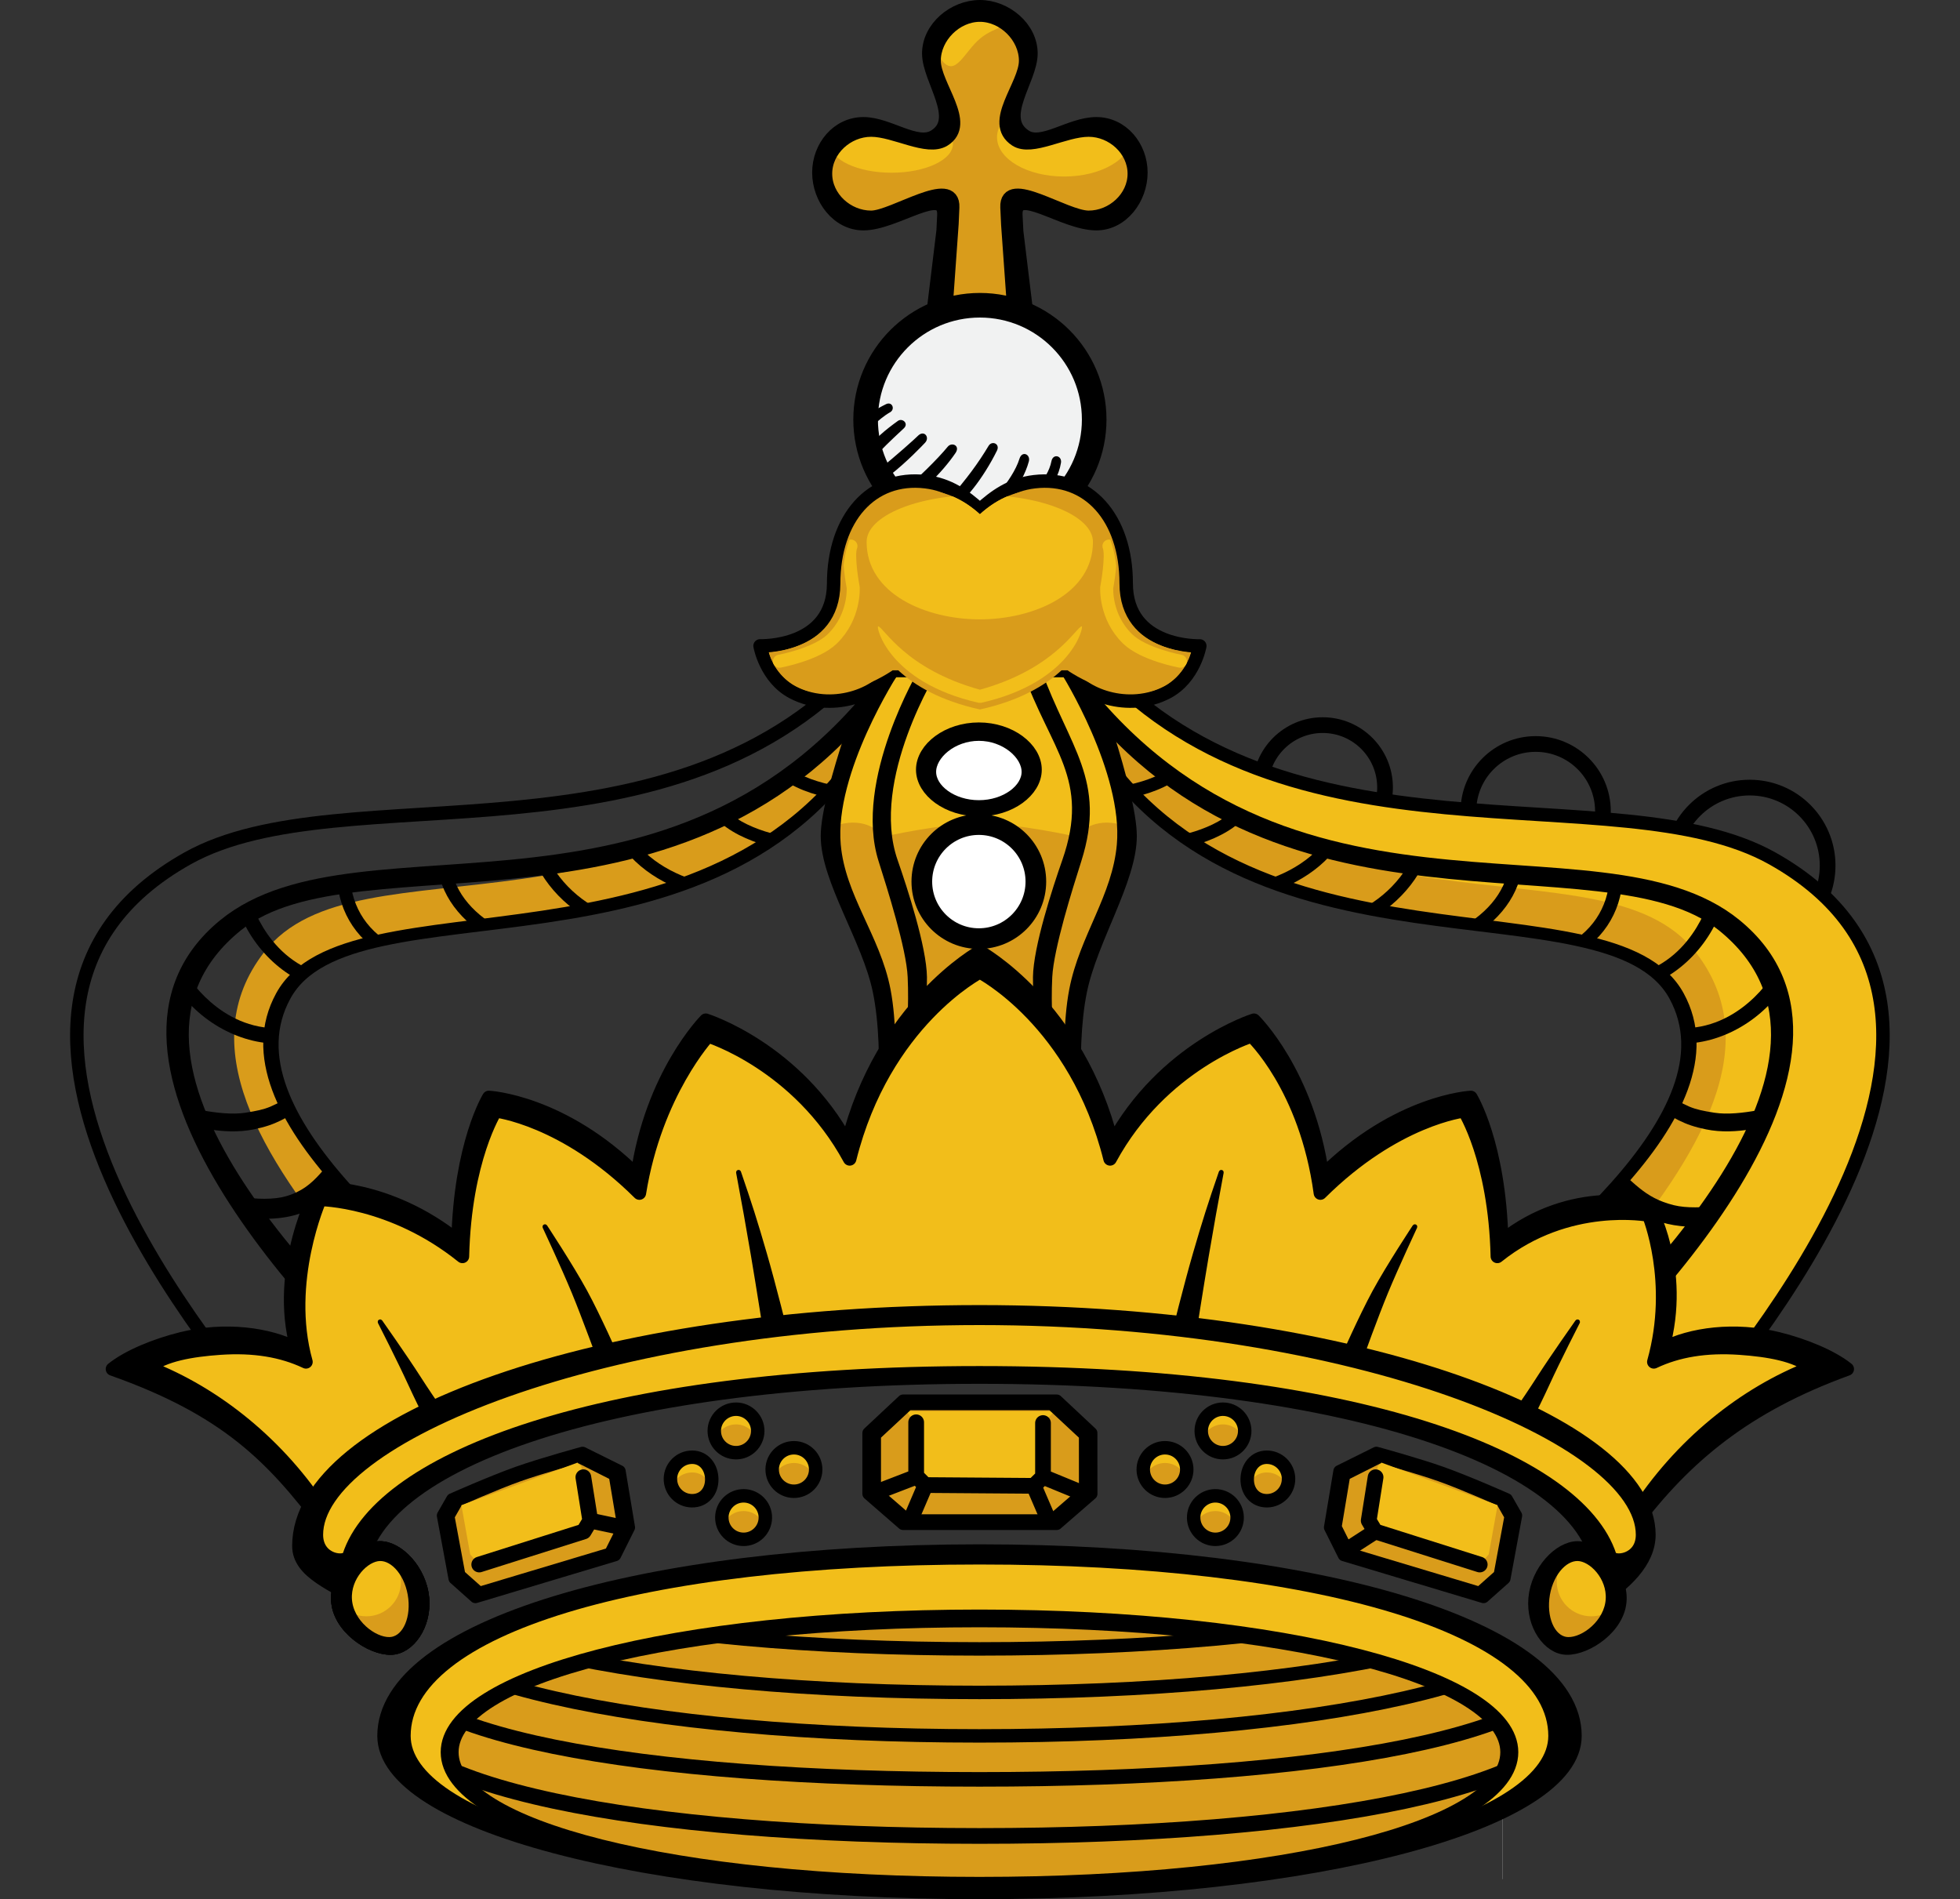 <?xml version="1.0" encoding="UTF-8"?>
<svg enable-background="new 0 0 161.173 191.341" version="1.1" viewBox="0 0 774.08 750" xml:space="preserve" xmlns="http://www.w3.org/2000/svg" xmlns:xlink="http://www.w3.org/1999/xlink"><rect x="0" y="0" width="774.08" height="750" fill="#333333" stroke="none"/><defs><clipPath id="a"><use width="100%" height="100%" overflow="visible" xlink:href="#SVGID_69_"/></clipPath><clipPath id="k"><use width="100%" height="100%" overflow="visible" xlink:href="#SVGID_137_"/></clipPath></defs><g transform="matrix(11.861 0 0 11.861 -2945.5 -98.084)"><path transform="translate(200)" d="m107.6 48.7c0-1.076 0.872-1.948 1.948-1.948 1.075 0 1.947 0.872 1.947 1.948s-0.872 1.947-1.947 1.947c-1.076 0-1.948-0.871-1.948-1.947" clip-path="url(#a)" fill="#fff"/><circle transform="translate(200)" cx="109.55" cy="48.7" r="1.948" clip-path="url(#a)" fill="none" stroke="#000" stroke-linecap="round" stroke-linejoin="round" stroke-miterlimit="3.864" stroke-width=".448"/><path transform="translate(200)" d="m108.19 41.858c0-1.352 1.097-2.447 2.447-2.447 1.353 0 2.447 1.095 2.447 2.447 0 1.351-1.095 2.447-2.447 2.447-1.35 0-2.447-1.096-2.447-2.447" clip-path="url(#a)" fill="#fff"/><circle transform="translate(200)" cx="110.64" cy="41.858" r="2.447" clip-path="url(#a)" fill="none" stroke="#000" stroke-linecap="round" stroke-linejoin="round" stroke-miterlimit="3.864" stroke-width=".448"/><path transform="translate(200)" d="m67.67 34.487c0-1.04 0.843-1.883 1.883-1.883 1.039 0 1.882 0.843 1.882 1.883s-0.843 1.882-1.882 1.882c-1.04 0-1.883-0.842-1.883-1.882" clip-path="url(#a)" fill="#fff"/><circle transform="translate(200)" cx="69.553" cy="34.487" r="1.882" clip-path="url(#a)" fill="none" stroke="#000" stroke-linecap="round" stroke-linejoin="round" stroke-miterlimit="3.864" stroke-width=".448"/><path transform="translate(200)" d="m48.843 41.858c0-1.352 1.096-2.447 2.447-2.447 1.352 0 2.447 1.095 2.447 2.447 0 1.351-1.095 2.447-2.447 2.447-1.351 0-2.447-1.096-2.447-2.447" clip-path="url(#a)" fill="#fff"/><circle transform="translate(200)" cx="51.29" cy="41.858" r="2.447" clip-path="url(#a)" fill="none" stroke="#000" stroke-linecap="round" stroke-linejoin="round" stroke-miterlimit="3.864" stroke-width=".448"/><path transform="translate(200)" d="m60.431 35.279c0-1.122 0.909-2.031 2.031-2.031s2.032 0.909 2.032 2.031-0.91 2.031-2.032 2.031-2.031-0.909-2.031-2.031" clip-path="url(#a)" fill="#fff"/><circle transform="translate(200)" cx="62.463" cy="35.279" r="2.032" clip-path="url(#a)" fill="none" stroke="#000" stroke-linecap="round" stroke-linejoin="round" stroke-miterlimit="3.864" stroke-width=".448"/><path transform="translate(200)" d="m50.427 48.7c0-1.076 0.872-1.948 1.948-1.948 1.075 0 1.947 0.872 1.947 1.948s-0.872 1.947-1.947 1.947c-1.077 0-1.948-0.871-1.948-1.947" clip-path="url(#a)" fill="#fff"/><circle transform="translate(200)" cx="52.374" cy="48.7" r="1.948" clip-path="url(#a)" fill="none" stroke="#000" stroke-linecap="round" stroke-linejoin="round" stroke-miterlimit="3.864" stroke-width=".448"/><path transform="translate(200)" d="m52.984 37.087c0-1.299 1.054-2.353 2.353-2.353 1.3 0 2.354 1.054 2.354 2.353 0 1.3-1.054 2.353-2.354 2.353-1.299 0-2.353-1.053-2.353-2.353" clip-path="url(#a)" fill="#fff"/><circle transform="translate(200)" cx="55.337" cy="37.087" r="2.353" clip-path="url(#a)" fill="none" stroke="#000" stroke-linecap="round" stroke-linejoin="round" stroke-miterlimit="3.864" stroke-width=".448"/><path transform="translate(200)" d="m90.491 34.487c0-1.04 0.843-1.883 1.882-1.883 1.04 0 1.883 0.843 1.883 1.883s-0.843 1.882-1.883 1.882-1.882-0.842-1.882-1.882" clip-path="url(#a)" fill="#fff"/><circle transform="translate(200)" cx="92.373" cy="34.487" r="1.882" clip-path="url(#a)" fill="none" stroke="#000" stroke-linecap="round" stroke-linejoin="round" stroke-miterlimit="3.864" stroke-width=".448"/><path transform="translate(200)" d="m97.432 35.279c0-1.122 0.909-2.031 2.031-2.031 1.123 0 2.032 0.909 2.032 2.031s-0.909 2.031-2.032 2.031c-1.122 1e-3 -2.031-0.909-2.031-2.031" clip-path="url(#a)" fill="#fff"/><circle transform="translate(200)" cx="99.464" cy="35.279" r="2.032" clip-path="url(#a)" fill="none" stroke="#000" stroke-linecap="round" stroke-linejoin="round" stroke-miterlimit="3.864" stroke-width=".448"/><path transform="translate(200)" d="m104.24 37.087c0-1.299 1.053-2.353 2.353-2.353 1.299 0 2.354 1.054 2.354 2.353 0 1.3-1.055 2.353-2.354 2.353-1.3 0-2.353-1.053-2.353-2.353" clip-path="url(#a)" fill="#fff"/><circle transform="translate(200)" cx="106.59" cy="37.087" r="2.353" clip-path="url(#a)" fill="none" stroke="#000" stroke-linecap="round" stroke-linejoin="round" stroke-miterlimit="3.864" stroke-width=".448"/><path transform="translate(200)" d="m84.548 29.813c6.494 7.484 17.895 3.828 23.095 6.742 9.047 5.068-0.794 17.091-2.646 19.389l-9.859-2.573c3.621-2.896 10.879-7.815 8.693-11.812-2.24-4.098-14.146 0.06-19.353-8.688-1.095-1.84-0.255-3.433 0.07-3.058" clip-path="url(#a)"/><path transform="translate(200)" d="m84.548 29.813c6.494 7.484 17.895 3.828 23.095 6.742 9.047 5.068-0.794 17.091-2.646 19.389l-9.859-2.573c3.621-2.896 10.879-7.815 8.693-11.812-2.24-4.098-14.146 0.06-19.353-8.688-1.095-1.84-0.255-3.433 0.07-3.058z" clip-path="url(#a)" fill="none" stroke="#000" stroke-linecap="round" stroke-linejoin="round" stroke-miterlimit="3.864" stroke-width=".448"/><path transform="translate(200)" d="m77.307 29.813c-6.494 7.484-17.895 3.828-23.095 6.742-9.047 5.068 0.793 17.091 2.647 19.389l9.858-2.573c-3.619-2.896-10.879-7.815-8.692-11.812 2.241-4.098 14.146 0.06 19.352-8.688 1.095-1.84 0.255-3.433-0.07-3.058" clip-path="url(#a)"/><path transform="translate(200)" d="m77.307 29.813c-6.494 7.484-17.895 3.828-23.095 6.742-9.047 5.068 0.793 17.091 2.647 19.389l9.858-2.573c-3.619-2.896-10.879-7.815-8.692-11.812 2.241-4.098 14.146 0.06 19.352-8.688 1.095-1.84 0.255-3.433-0.07-3.058z" clip-path="url(#a)" fill="none" stroke="#000" stroke-linecap="round" stroke-linejoin="round" stroke-miterlimit="3.864" stroke-width=".448"/><path transform="translate(200)" d="m61.859 64.617s-0.509-0.513-0.663-0.932c-0.123-0.33-0.135-0.893-0.135-0.893l-1.823-2.923 4.097-3.896 7.791-2.235 9.823-0.702h0.015l9.824 0.702 7.79 2.235 4.097 3.896-1.824 2.923s-0.011 0.563-0.134 0.893c-0.155 0.419-0.664 0.932-0.664 0.932l-9.137-3.088-9.952-0.446-9.966 0.446-9.139 3.088z" clip-path="url(#a)" fill="none" stroke="#000" stroke-miterlimit="3.864" stroke-width=".434"/><path transform="translate(200)" d="m62.081 64.288s-0.365-0.456-0.504-0.797c-0.201-0.493-0.175-1.355-0.175-1.355l-2.164-2.266 4.097-3.896 7.79-2.235 9.839-0.702 9.838 0.702 7.791 2.235 4.097 3.896-2.163 2.266s0.024 0.862-0.177 1.355c-0.138 0.341-0.504 0.797-0.504 0.797l-8.917-2.758-9.965-0.447-9.966 0.447-8.917 2.758z" clip-path="url(#a)" fill="#f2be1a"/><path transform="translate(200)" d="m62.081 64.288s-0.365-0.456-0.504-0.797c-0.201-0.493-0.175-1.355-0.175-1.355l-2.164-2.266 4.097-3.896 7.79-2.235 9.839-0.702 9.838 0.702 7.791 2.235 4.097 3.896-2.163 2.266s0.024 0.862-0.177 1.355c-0.138 0.341-0.504 0.797-0.504 0.797l-8.917-2.758-9.965-0.447-9.966 0.447-8.917 2.758z" clip-path="url(#a)" fill="none" stroke="#000" stroke-miterlimit="3.864" stroke-width=".448"/><path transform="translate(200)" d="m52.743 37.087c0-1.433 1.161-2.594 2.594-2.594 1.434 0 2.596 1.161 2.596 2.594s-1.162 2.594-2.596 2.594c-1.433 0-2.594-1.161-2.594-2.594zm-2.516 11.613c0-1.186 0.961-2.147 2.147-2.147s2.148 0.961 2.148 2.147-0.962 2.147-2.148 2.147-2.147-0.961-2.147-2.147zm9.996-13.42c0-1.237 1.003-2.24 2.239-2.24s2.239 1.003 2.239 2.24-1.003 2.239-2.239 2.239-2.239-1.002-2.239-2.239zm-11.63 6.578c0-1.49 1.208-2.698 2.698-2.698s2.698 1.208 2.698 2.698-1.208 2.698-2.698 2.698-2.698-1.208-2.698-2.698zm18.885-7.371c0-1.146 0.929-2.075 2.075-2.075s2.075 0.929 2.075 2.075c0 1.147-0.929 2.076-2.075 2.076s-2.075-0.929-2.075-2.076zm40.46 7.371c0-1.49 1.208-2.698 2.698-2.698 1.489 0 2.697 1.208 2.697 2.698s-1.208 2.698-2.697 2.698c-1.49 0-2.698-1.208-2.698-2.698zm-0.533 6.842c0-1.186 0.961-2.147 2.147-2.147s2.147 0.961 2.147 2.147-0.962 2.147-2.147 2.147c-1.186 0-2.147-0.961-2.147-2.147z" clip-path="url(#a)" fill="none" stroke="#000" stroke-linecap="round" stroke-linejoin="round" stroke-miterlimit="3.864" stroke-width=".523"/><path transform="translate(200)" d="m77.307 30.037c-6.494 7.485-17.526 3.898-22.727 6.812-9.047 5.069 1.171 16.797 3.024 19.096l8.516-2.574c-3.621-2.896-10.499-7.964-8.313-11.961 2.239-4.098 14.362-0.015 19.568-8.763 1.097-1.84 0.257-2.985-0.068-2.61" clip-path="url(#a)" fill="#f2be1a"/><g transform="translate(200)"><defs><path id="aq" d="m77.306 30.038c-6.493 7.484-17.524 3.898-22.726 6.811-9.046 5.07 1.171 16.798 3.024 19.096l8.516-2.573c-3.621-2.896-10.498-7.964-8.313-11.962 2.241-4.098 14.363-0.014 19.57-8.762 0.955-1.605 0.438-2.681 0.074-2.681-0.052 0-0.103 0.022-0.145 0.071"/></defs><clipPath id="x"><use width="100%" height="100%" overflow="visible" xlink:href="#aq"/></clipPath><path d="m78.306 30.039c-7.025 10.264-17.911 5.204-22.537 8.981-5.399 4.409 3.176 13.316 6.486 16.162l0.021-0.686c-2.923-2.771-11.587-11-6.082-15.443 3.959-3.196 15.09 0.973 21.725-8.214l0.387-0.8z" clip-path="url(#x)"/><path d="m78.306 30.039c-7.025 10.264-17.911 5.204-22.537 8.981-5.399 4.409 3.176 13.316 6.486 16.162l0.021-0.686c-2.923-2.771-11.587-11-6.082-15.443 3.959-3.196 15.09 0.973 21.725-8.214l0.387-0.8z" clip-path="url(#x)" fill="none" stroke="#000" stroke-linecap="round" stroke-linejoin="round" stroke-miterlimit="3.864" stroke-width=".304"/><defs><rect id="ap" x="8.28" y="8.045" width="145.36" height="174.59"/></defs><clipPath id="j"><use width="100%" height="100%" overflow="visible" xlink:href="#ap"/></clipPath><path d="m77.307 30.037c-6.494 7.485-17.526 3.898-22.727 6.812-9.047 5.069 1.171 16.797 3.024 19.096l8.516-2.574c-3.621-2.896-10.499-7.964-8.313-11.961 2.239-4.098 14.362-0.015 19.568-8.763 1.097-1.84 0.257-2.985-0.068-2.61z" clip-path="url(#j)" fill="none" stroke="#000" stroke-linecap="round" stroke-linejoin="round" stroke-miterlimit="3.864" stroke-width=".448"/><polygon points="62.268 54.496 63.291 54.198 62.439 54.658" clip-path="url(#j)" clip-rule="evenodd" fill="#d99c1b" fill-rule="evenodd"/><polygon points="62.268 54.496 63.291 54.198 62.439 54.658" clip-path="url(#j)" fill="none" stroke="#000" stroke-linecap="round" stroke-linejoin="round" stroke-miterlimit="3.864" stroke-width=".29"/><path d="m65.96 53.244 0.16 0.127-2.831 0.827 0.641-0.346c0.712-0.173 1.388-0.376 2.03-0.608" clip-path="url(#j)" fill="#f2be1a"/><path d="m65.96 53.244 0.16 0.127-2.831 0.827 0.641-0.346c0.712-0.173 1.388-0.376 2.03-0.608z" clip-path="url(#j)" fill="none" stroke="#000" stroke-linecap="round" stroke-linejoin="round" stroke-miterlimit="3.864" stroke-width=".434"/><defs><path id="ao" d="m56.269 39.128c-5.505 4.442 3.151 12.596 6.074 15.367l0.947-0.298 0.64-0.345c0.711-0.173 1.388-0.377 2.03-0.609-3.658-2.915-10.456-7.895-8.302-11.834 2.241-4.098 14.512-0.089 19.719-8.837 0.434-0.729 0.564-1.125 0.542-1.584-6.634 9.188-17.69 4.945-21.65 8.14"/></defs><clipPath id="d"><use width="100%" height="100%" overflow="visible" xlink:href="#ao"/></clipPath><path d="m76.363 34.26c-5.66 6.599-14.589 3.475-16.676 7.293-1.186 2.168 0.297 4.652 2.479 6.933-0.822-0.13-1.369-0.065-1.369-0.065s-0.505 0.762-0.786 1.92c-3.006-3.581-5.259-7.292-2.89-10.357 3.155-4.083 13.004 0.511 20.435-8.917-0.376 0.653-0.737 1.968-1.193 3.193" clip-path="url(#d)" fill="#d99c1b"/><path d="m75.937 32.318s0.057 0.03 0.174 0.056c1.056 0.232 2.515-0.628 3.271-1.158 0.158-0.111 0.324 0.126 0.166 0.237-0.849 0.594-2.35 1.458-3.5 1.203-0.17-0.037-0.253-0.086-0.253-0.086-0.168-0.094-0.026-0.347 0.142-0.252" clip-path="url(#d)"/><path d="m74.213 33.353c0.423 0.907 2.148 1.163 2.977 1.203 0.146 7e-3 0.214 0.124 0.209 0.229s-0.084 0.216-0.229 0.209c-0.954-0.046-2.831-0.333-3.355-1.457-0.024-0.053-0.033-0.082-0.033-0.082-0.042-0.14 0.045-0.243 0.146-0.274s0.231 5e-3 0.274 0.146l0.011 0.026z" clip-path="url(#d)"/><path d="m72.16 34.644c0.251 0.966 1.713 1.393 2.56 1.517 0.144 0.021 0.201 0.145 0.186 0.249s-0.104 0.206-0.249 0.185c-0.98-0.143-2.609-0.636-2.922-1.842-0.015-0.056-0.018-0.087-0.018-0.087-0.02-0.144 0.085-0.232 0.188-0.245 0.105-0.014 0.229 0.044 0.246 0.189l9e-3 0.034z" clip-path="url(#d)"/><path d="m69.016 35.466c0.384 1.053 1.337 1.756 2.4 2.096 0.14 0.044 0.174 0.175 0.143 0.276-0.031 0.1-0.138 0.186-0.276 0.142-1.18-0.377-2.244-1.169-2.679-2.364-0.074-0.202-0.096-0.327-0.096-0.327-0.024-0.144 0.076-0.236 0.18-0.254s0.229 0.035 0.254 0.179c0 0 0.016 0.096 0.074 0.252" clip-path="url(#d)"/><path d="m66.274 35.972c0.234 1.112 0.965 2.029 1.979 2.568 0.129 0.068 0.141 0.204 0.091 0.297-0.049 0.093-0.168 0.159-0.296 0.091-1.128-0.599-1.942-1.624-2.204-2.866-0.046-0.221-0.054-0.356-0.054-0.356-9e-3 -0.145 0.102-0.226 0.207-0.232 0.104-6e-3 0.223 0.061 0.231 0.206 1e-3 0 7e-3 0.111 0.046 0.292" clip-path="url(#d)"/><path d="m63.373 36.382c-0.194 0.987 0.279 1.856 1.089 2.467 0.117 0.088 0.107 0.223 0.044 0.308-0.063 0.083-0.19 0.13-0.308 0.043-0.933-0.704-1.485-1.736-1.256-2.903 0.039-0.199 0.088-0.316 0.088-0.316 0.054-0.135 0.187-0.161 0.285-0.122s0.176 0.15 0.122 0.286c0 0-0.035 0.087-0.064 0.237" clip-path="url(#d)"/><path d="m59.995 37.463c0.043 1.043 0.615 1.884 1.583 2.348 0.131 0.063 0.148 0.198 0.104 0.293-0.047 0.094-0.161 0.166-0.293 0.103-1.113-0.534-1.781-1.52-1.831-2.726-0.011-0.217 7e-3 -0.351 7e-3 -0.351 0.018-0.144 0.141-0.203 0.245-0.191 0.104 0.013 0.209 0.1 0.19 0.245 0 0-0.012 0.106-5e-3 0.279" clip-path="url(#d)"/><path d="m59.053 40.695c0.152 0.043 0.195 0.183 0.164 0.293s-0.141 0.207-0.293 0.164c-1.371-0.387-2.474-1.67-2.781-3.034-0.034-0.154 0.068-0.259 0.18-0.284s0.25 0.025 0.284 0.179c1e-3 4e-3 0.487 2.128 2.446 2.682" clip-path="url(#d)"/><path d="m57.673 42.503c0.17-6e-3 0.261 0.123 0.265 0.247 5e-3 0.123-0.076 0.258-0.246 0.264-1.434 0.05-2.883-0.836-3.591-2.054-0.085-0.147-0.014-0.288 0.093-0.35 0.106-0.062 0.264-0.054 0.349 0.093 1e-3 3e-3 1.098 1.871 3.13 1.8" clip-path="url(#d)"/><path d="m56.506 45.317c0.75-0.118 0.886-0.178 1.798-0.747 0.154-0.097 0.308-0.025 0.377 0.087 0.07 0.112 0.067 0.281-0.087 0.377-0.755 0.472-1.046 0.681-1.808 0.837-1.019 0.21-2.112-0.125-2.651-0.29-0.174-0.053-0.221-0.215-0.182-0.342 0.038-0.126 0.167-0.235 0.342-0.182 1e-3 1e-3 1.353 0.396 2.211 0.26" clip-path="url(#d)"/><path d="m57.86 48.097c1.054-0.304 1.241-1.077 2.152-1.807 0.152-0.121 0.322-0.065 0.411 0.045 0.088 0.111 0.105 0.289-0.046 0.411-0.59 0.473-0.854 1.331-1.705 1.777-1.033 0.542-2.271 0.246-2.981 0.257-0.193 3e-3 -0.313-0.249-0.337-0.388-0.023-0.139 0.047-0.379 0.239-0.412 0 0 1.416 0.363 2.267 0.117" clip-path="url(#d)"/><defs><rect id="an" x="8.28" y="8.045" width="145.36" height="174.59"/></defs><clipPath id="q"><use width="100%" height="100%" overflow="visible" xlink:href="#an"/></clipPath><path d="m77.919 30.988c0.021 0.459-0.109 0.855-0.542 1.584-5.207 8.748-17.479 4.739-19.719 8.838-2.154 3.939 4.644 8.918 8.302 11.834-0.642 0.232-1.319 0.435-2.031 0.607l-0.639 0.346-0.947 0.299c-2.923-2.772-11.579-10.926-6.075-15.368 3.96-3.195 15.017 1.047 21.651-8.14z" clip-path="url(#q)" fill="none" stroke="#000" stroke-linecap="round" stroke-linejoin="round" stroke-miterlimit="3.864" stroke-width=".29"/><path d="m104 37.087c0-1.433 1.162-2.595 2.595-2.595 1.434 0 2.595 1.162 2.595 2.595s-1.161 2.594-2.595 2.594c-1.433 0-2.595-1.161-2.595-2.594zm-6.771-1.808c0-1.236 1.003-2.239 2.239-2.239 1.237 0 2.24 1.003 2.24 2.239 0 1.238-1.003 2.24-2.24 2.24-1.236 0-2.239-1.002-2.239-2.24zm-6.927-0.792c0-1.146 0.93-2.075 2.075-2.075 1.147 0 2.076 0.929 2.076 2.075s-0.929 2.075-2.076 2.075c-1.145 0-2.075-0.929-2.075-2.075z" clip-path="url(#q)" fill="none" stroke="#000" stroke-linecap="round" stroke-linejoin="round" stroke-miterlimit="3.864" stroke-width=".523"/><path d="m84.62 30.037c6.494 7.485 17.525 3.898 22.726 6.812 9.047 5.069-1.171 16.797-3.023 19.096l-8.517-2.574c3.621-2.896 10.499-7.964 8.314-11.961-2.241-4.098-14.364-0.015-19.57-8.763-1.095-1.84-0.257-2.985 0.07-2.61" clip-path="url(#q)" fill="#f2be1a"/><defs><path id="am" d="m84.549 32.647c5.206 8.748 17.328 4.664 19.569 8.762 2.186 3.998-4.692 9.066-8.313 11.962l8.517 2.573c1.853-2.298 12.069-14.026 3.023-19.096-5.199-2.913-16.231 0.673-22.726-6.811-0.042-0.048-0.092-0.071-0.146-0.071-0.362 1e-3 -0.88 1.076 0.076 2.681"/></defs><clipPath id="w"><use width="100%" height="100%" overflow="visible" xlink:href="#am"/></clipPath><path d="m83.62 30.039c7.026 10.264 17.912 5.204 22.538 8.981 5.4 4.409-3.251 13.316-6.563 16.162l0.055-0.686c2.923-2.771 11.587-11 6.082-15.443-3.959-3.196-15.09 0.973-21.726-8.214l-0.386-0.8z" clip-path="url(#w)"/><path d="m83.62 30.039c7.026 10.264 17.912 5.204 22.538 8.981 5.4 4.409-3.251 13.316-6.563 16.162l0.055-0.686c2.923-2.771 11.587-11 6.082-15.443-3.959-3.196-15.09 0.973-21.726-8.214l-0.386-0.8z" clip-path="url(#w)" fill="none" stroke="#000" stroke-linecap="round" stroke-linejoin="round" stroke-miterlimit="3.864" stroke-width=".304"/><defs><rect id="al" x="8.28" y="8.045" width="145.36" height="174.59"/></defs><clipPath id="ak"><use width="100%" height="100%" overflow="visible" xlink:href="#al"/></clipPath><path d="m84.62 30.037c6.494 7.485 17.525 3.898 22.726 6.812 9.047 5.069-1.171 16.797-3.023 19.096l-8.517-2.574c3.621-2.896 10.499-7.964 8.314-11.961-2.241-4.098-14.364-0.015-19.57-8.763-1.095-1.84-0.257-2.985 0.07-2.61z" clip-path="url(#ak)" fill="none" stroke="#000" stroke-linecap="round" stroke-linejoin="round" stroke-miterlimit="3.864" stroke-width=".448"/><defs><path id="aj" d="m84.549 32.572c5.206 8.748 17.479 4.739 19.72 8.837 2.152 3.939-4.646 8.919-8.304 11.834 0.644 0.232 1.319 0.436 2.031 0.609l0.639 0.345 0.948 0.298c2.922-2.771 11.579-10.925 6.074-15.367-3.96-3.196-15.017 1.047-21.651-8.14-0.021 0.459 0.11 0.856 0.543 1.584"/></defs><clipPath id="c"><use width="100%" height="100%" overflow="visible" xlink:href="#aj"/></clipPath><path d="m85.563 34.26c5.66 6.599 14.589 3.475 16.677 7.293 1.185 2.168-0.298 4.652-2.479 6.933 0.824-0.13 1.37-0.065 1.37-0.065s0.504 0.762 0.786 1.92c3.006-3.581 5.258-7.292 2.889-10.357-3.155-4.083-13.004 0.511-20.434-8.917 0.375 0.653 0.735 1.968 1.191 3.193" clip-path="url(#c)" fill="#d99c1b"/><path d="m85.989 32.318s-0.057 0.03-0.174 0.056c-1.055 0.232-2.513-0.628-3.271-1.158-0.158-0.111-0.324 0.126-0.166 0.237 0.848 0.594 2.349 1.458 3.5 1.203 0.171-0.037 0.253-0.086 0.253-0.086 0.168-0.094 0.026-0.347-0.142-0.252" clip-path="url(#c)"/><path d="m87.713 33.353c-0.423 0.907-2.149 1.163-2.978 1.203-0.146 7e-3 -0.214 0.124-0.209 0.229 6e-3 0.105 0.084 0.216 0.23 0.209 0.954-0.046 2.831-0.333 3.354-1.457 0.024-0.053 0.033-0.082 0.033-0.082 0.042-0.14-0.045-0.243-0.145-0.274-0.102-0.031-0.232 5e-3 -0.275 0.146l-0.01 0.026z" clip-path="url(#c)"/><path d="m89.767 34.644c-0.25 0.966-1.712 1.393-2.561 1.517-0.144 0.021-0.2 0.145-0.186 0.249 0.016 0.104 0.104 0.206 0.249 0.185 0.98-0.143 2.61-0.636 2.922-1.842 0.014-0.056 0.019-0.087 0.019-0.087 0.019-0.144-0.086-0.232-0.189-0.245-0.105-0.014-0.229 0.044-0.246 0.189l-8e-3 0.034z" clip-path="url(#c)"/><path d="m92.911 35.466c-0.384 1.053-1.337 1.756-2.401 2.096-0.139 0.044-0.174 0.175-0.143 0.276 0.033 0.1 0.138 0.186 0.276 0.142 1.181-0.377 2.244-1.169 2.68-2.364 0.074-0.202 0.095-0.327 0.095-0.327 0.025-0.144-0.076-0.236-0.179-0.254-0.104-0.018-0.229 0.035-0.254 0.179 0 0-0.018 0.096-0.074 0.252" clip-path="url(#c)"/><path d="m95.653 35.972c-0.234 1.112-0.966 2.029-1.98 2.568-0.128 0.068-0.14 0.204-0.091 0.297 0.05 0.093 0.168 0.159 0.297 0.091 1.127-0.599 1.942-1.624 2.203-2.866 0.047-0.221 0.054-0.356 0.054-0.356 9e-3 -0.145-0.101-0.226-0.206-0.232-0.104-6e-3 -0.223 0.061-0.231 0.206-1e-3 0-9e-3 0.111-0.046 0.292" clip-path="url(#c)"/><path d="m98.553 36.382c0.194 0.987-0.277 1.856-1.089 2.467-0.117 0.088-0.106 0.223-0.044 0.308 0.064 0.083 0.191 0.13 0.309 0.043 0.933-0.704 1.484-1.736 1.256-2.903-0.039-0.199-0.088-0.316-0.088-0.316-0.055-0.135-0.188-0.161-0.285-0.122-0.099 0.039-0.176 0.15-0.122 0.286 0 0 0.035 0.087 0.063 0.237" clip-path="url(#c)"/><path d="m101.93 37.463c-0.043 1.043-0.614 1.884-1.583 2.348-0.131 0.063-0.147 0.198-0.103 0.293 0.046 0.094 0.161 0.166 0.293 0.103 1.113-0.534 1.781-1.52 1.831-2.726 0.01-0.217-7e-3 -0.351-7e-3 -0.351-0.019-0.144-0.142-0.203-0.245-0.191-0.105 0.013-0.209 0.1-0.191 0.245 0 0 0.013 0.106 5e-3 0.279" clip-path="url(#c)"/><path d="m102.87 40.695c-0.152 0.043-0.195 0.183-0.164 0.293 0.03 0.11 0.141 0.207 0.293 0.164 1.371-0.387 2.474-1.67 2.78-3.034 0.035-0.154-0.067-0.259-0.18-0.284-0.111-0.025-0.249 0.025-0.284 0.179-1e-3 4e-3 -0.486 2.128-2.445 2.682" clip-path="url(#c)"/><path d="m104.25 42.503c-0.17-6e-3 -0.26 0.123-0.264 0.247-5e-3 0.123 0.076 0.258 0.246 0.264 1.433 0.05 2.883-0.836 3.591-2.054 0.085-0.147 0.014-0.288-0.093-0.35-0.106-0.062-0.265-0.054-0.35 0.093-1e-3 3e-3 -1.095 1.871-3.13 1.8" clip-path="url(#c)"/><path d="m105.42 45.317c-0.75-0.118-0.886-0.178-1.798-0.747-0.155-0.097-0.309-0.025-0.377 0.087-0.071 0.112-0.068 0.281 0.087 0.377 0.755 0.472 1.046 0.681 1.807 0.837 1.02 0.21 2.113-0.125 2.651-0.29 0.174-0.053 0.221-0.215 0.182-0.342-0.038-0.126-0.167-0.235-0.341-0.182 0 1e-3 -1.353 0.396-2.211 0.26" clip-path="url(#c)"/><path d="m104.07 48.396c-1.018-0.253-1.315-0.778-2.227-1.509-0.151-0.121-0.322-0.064-0.41 0.046-0.089 0.11-0.106 0.363 0.045 0.484 0.591 0.474 0.972 1.045 1.779 1.405 1.066 0.473 2.271 0.246 2.981 0.256 0.194 3e-3 0.313-0.248 0.337-0.387 0.024-0.14-0.047-0.379-0.239-0.412 1e-3 0-1.407 0.33-2.266 0.117" clip-path="url(#c)"/><defs><rect id="ai" x="8.28" y="8.045" width="145.36" height="174.59"/></defs><clipPath id="l"><use width="100%" height="100%" overflow="visible" xlink:href="#ai"/></clipPath><path d="m84.006 30.988c-0.021 0.459 0.109 0.855 0.543 1.584 5.206 8.748 17.479 4.739 19.72 8.838 2.152 3.939-4.646 8.918-8.304 11.834 0.643 0.232 1.319 0.435 2.031 0.607l0.64 0.346 0.946 0.299c2.923-2.772 11.579-10.926 6.075-15.368-3.959-3.195-15.015 1.047-21.651-8.14z" clip-path="url(#l)" fill="none" stroke="#000" stroke-linecap="round" stroke-linejoin="round" stroke-miterlimit="3.864" stroke-width=".29"/><path d="m80.963 46.517h-3.295s0.39-3.141-0.052-5.269c-0.356-1.721-1.729-3.696-1.729-5.144s1.568-5.516 1.568-5.516h3.508 3.508s1.493 4.068 1.493 5.516-1.298 3.423-1.655 5.144c-0.44 2.128-0.051 5.269-0.051 5.269h-3.295z" clip-path="url(#l)"/><path d="m80.963 46.517h-3.295s0.39-3.141-0.052-5.269c-0.356-1.721-1.729-3.696-1.729-5.144s1.568-5.516 1.568-5.516h3.508 3.508s1.493 4.068 1.493 5.516-1.298 3.423-1.655 5.144c-0.44 2.128-0.051 5.269-0.051 5.269h-3.295z" clip-path="url(#l)" fill="none" stroke="#000" stroke-miterlimit="3.864" stroke-width=".448"/><path d="m80.963 46.517h-3.295s0.507-3.136 0.098-5.269c-0.333-1.736-1.505-3.083-1.66-4.844-0.22-2.484 1.947-5.816 1.947-5.816h2.91 2.91s2.092 3.332 1.873 5.816c-0.155 1.761-1.253 3.108-1.587 4.844-0.408 2.133 0.099 5.269 0.099 5.269h-3.295z" clip-path="url(#l)" fill="#f2be1a"/><defs><path id="ah" d="m80.963 30.587h-2.911s-2.166 3.331-1.946 5.816c0.155 1.762 1.327 3.108 1.66 4.844 0.409 2.133-0.098 5.269-0.098 5.269h3.295 3.294s-0.507-3.136-0.097-5.269c0.332-1.736 1.431-3.082 1.586-4.844 0.218-2.485-1.873-5.816-1.873-5.816h-2.91z"/></defs><clipPath id="p"><use width="100%" height="100%" overflow="visible" xlink:href="#ah"/></clipPath><path d="m75.145 36.257s0.863-0.599 1.587-0.599 1.009 0.472 1.009 0.472 1.895-0.438 3.223-0.438 3.222 0.438 3.222 0.438 0.286-0.472 1.009-0.472c0.725 0 1.587 0.599 1.587 0.599v7.09l-5.817 2.767-5.818-2.767v-7.09z" clip-path="url(#p)" fill="#d99c1b"/><path d="m77.947 46.579c0.378-1.86 0.696-3.881 0.611-5.776-0.021-0.476-0.191-1.214-0.394-1.948-0.2-0.734-0.432-1.461-0.575-1.914-0.428-1.353-0.087-2.954 0.359-4.215 0.447-1.262 0.999-2.187 0.999-2.187l0.617-0.011c0.023 0 0.03 0.014 0.019 0.034-2e-3 3e-3 -2.296 3.667-1.361 6.34 0.325 0.935 0.964 2.889 0.978 3.897 0.022 1.688-0.61 4.219-1.138 5.811-3e-3 9e-3 -0.018 0.017-0.027 0.014l-0.072-0.019c-0.01-3e-3 -0.018-0.016-0.016-0.026" clip-path="url(#p)"/><path d="m84.34 36.941c-0.144 0.454-0.375 1.181-0.575 1.914-0.199 0.733-0.369 1.471-0.393 1.948-0.093 1.885 0.235 3.933 0.611 5.776 2e-3 0.01-8e-3 0.024-0.018 0.026l-0.071 0.02c-0.01 2e-3 -0.023-5e-3 -0.027-0.015-0.53-1.594-1.161-4.12-1.137-5.81 0.013-1.009 0.65-2.963 0.978-3.898 0.471-1.35 0.374-2.262 0.042-3.166-0.333-0.908-0.901-1.808-1.367-3.128-6e-3 -0.018 2e-3 -0.029 0.021-0.03l0.593-0.025c0.479 1.317 1.023 2.233 1.345 3.161 0.324 0.933 0.425 1.876-2e-3 3.227" clip-path="url(#p)"/><defs><rect id="ag" x="8.28" y="8.045" width="145.36" height="174.59"/></defs><clipPath id="o"><use width="100%" height="100%" overflow="visible" xlink:href="#ag"/></clipPath><path d="m80.963 46.517h-3.295s0.507-3.136 0.098-5.269c-0.333-1.736-1.505-3.083-1.66-4.844-0.22-2.484 1.947-5.816 1.947-5.816h2.91 2.91s2.092 3.332 1.873 5.816c-0.155 1.761-1.253 3.108-1.587 4.844-0.408 2.133 0.099 5.269 0.099 5.269h-3.295z" clip-path="url(#o)" fill="none" stroke="#000" stroke-miterlimit="3.864" stroke-width=".448"/><path d="m84.84 12.395c0.854 0 1.479 0.763 1.479 1.62s-0.624 1.697-1.479 1.697c-1.117 0-2.739-1.321-2.685-0.27l0.027 0.532 0.593 4.886c1.456 0.328-5.083 0.328-3.628 0l0.596-4.908 0.025-0.51c0.053-1.05-1.609 0.27-2.683 0.27-0.856 0-1.479-0.84-1.479-1.697s0.623-1.62 1.479-1.62c0.843 0 1.773 0.785 2.371 0.416 0.938-0.579-0.191-1.882-0.191-2.76 0-0.855 0.84-1.553 1.697-1.553 0.855 0 1.696 0.698 1.696 1.553 0 0.878-1.138 2.143-0.189 2.76 0.566 0.369 1.498-0.416 2.371-0.416z" clip-path="url(#o)" fill="none" stroke="#000" stroke-linecap="round" stroke-linejoin="round" stroke-miterlimit="3.864" stroke-width=".457"/><path d="m84.583 12.6c0.799 0 1.521 0.653 1.521 1.453 0 0.799-0.722 1.452-1.521 1.452-0.8 0-2.764-1.398-2.717-0.332l0.026 0.569 0.336 4.712c1.36 0.306-3.893 0.306-2.534 0l0.338-4.733 0.024-0.548c0.047-1.065-1.977 0.332-2.714 0.332-0.799 0-1.521-0.653-1.521-1.452 0-0.8 0.723-1.453 1.521-1.453 0.787 0 1.866 0.67 2.424 0.327 0.877-0.541-0.329-1.816-0.329-2.635 0-0.799 0.726-1.52 1.525-1.52s1.524 0.721 1.524 1.52c0 0.819-1.212 2.058-0.326 2.635 0.528 0.343 1.608-0.327 2.423-0.327" clip-path="url(#o)" fill="#d99c1b"/><defs><path id="af" d="m79.439 10.292c0 0.819 1.205 2.093 0.327 2.634-0.558 0.344-1.636-0.327-2.424-0.327-0.798 0-1.52 0.653-1.52 1.453s0.722 1.452 1.52 1.452c0.737 0 2.762-1.396 2.715-0.332l-0.024 0.548-0.337 4.734c-1.359 0.305 3.893 0.305 2.534 0l-0.336-4.713-0.026-0.569c-0.048-1.065 1.917 0.332 2.716 0.332 0.798 0 1.521-0.652 1.521-1.452s-0.724-1.453-1.521-1.453c-0.816 0-1.895 0.671-2.423 0.327-0.885-0.577 0.328-1.815 0.328-2.634 0-0.8-0.727-1.521-1.525-1.521-0.8 0-1.525 0.722-1.525 1.521"/></defs><clipPath id="n"><use width="100%" height="100%" overflow="visible" xlink:href="#af"/></clipPath><path d="m81.533 12.838c0-0.723 1.001-1.309 2.235-1.309s2.235 0.586 2.235 1.309-1.001 1.309-2.235 1.309-2.235-0.585-2.235-1.309" clip-path="url(#n)" fill="#f2be1a"/><path d="m75.978 13.062c0-0.529 0.914-0.958 2.043-0.958s2.044 0.429 2.044 0.958-0.915 0.958-2.044 0.958-2.043-0.429-2.043-0.958" clip-path="url(#n)" fill="#f2be1a"/><path d="m79.716 10.304c-0.444-0.529-0.375-1.317 0.153-1.76s1.316-0.374 1.761 0.154c0.442 0.528-0.131 0.41-0.658 0.853-0.529 0.443-0.813 1.281-1.256 0.753" clip-path="url(#n)" fill="#f2be1a"/><defs><rect id="ae" x="8.28" y="8.045" width="145.36" height="174.59"/></defs><clipPath id="v"><use width="100%" height="100%" overflow="visible" xlink:href="#ae"/></clipPath><path d="m76.972 22.238c0-2.204 1.786-3.991 3.991-3.991 2.204 0 3.991 1.787 3.991 3.991s-1.787 3.991-3.991 3.991c-2.205 0-3.991-1.787-3.991-3.991zm7.611-9.638c0.799 0 1.521 0.653 1.521 1.453 0 0.799-0.722 1.452-1.521 1.452-0.8 0-2.764-1.398-2.717-0.332l0.026 0.569 0.336 4.712c1.36 0.306-3.893 0.306-2.534 0l0.338-4.733 0.024-0.548c0.047-1.065-1.977 0.332-2.714 0.332-0.799 0-1.521-0.653-1.521-1.452 0-0.8 0.723-1.453 1.521-1.453 0.787 0 1.866 0.67 2.424 0.327 0.877-0.541-0.329-1.816-0.329-2.635 0-0.799 0.726-1.52 1.525-1.52s1.524 0.721 1.524 1.52c0 0.819-1.212 2.058-0.326 2.635 0.528 0.343 1.608-0.327 2.423-0.327z" clip-path="url(#v)" fill="none" stroke="#000" stroke-linecap="round" stroke-linejoin="round" stroke-miterlimit="3.864" stroke-width=".448"/><path d="m77.343 22.238c0-1.999 1.621-3.62 3.62-3.62 2 0 3.619 1.621 3.619 3.62s-1.619 3.62-3.619 3.62c-1.999 0-3.62-1.621-3.62-3.62" clip-path="url(#v)" fill="#f1f2f2"/><defs><path id="ad" d="m77.342 22.237c0 2 1.621 3.621 3.621 3.621 1.999 0 3.62-1.621 3.62-3.621 0-1.999-1.621-3.619-3.62-3.619-2 1e-3 -3.621 1.62-3.621 3.619"/></defs><clipPath id="ac"><use width="100%" height="100%" overflow="visible" xlink:href="#ad"/></clipPath><path d="m77.985 21.988c-0.123 0.07-0.227 0.146-0.315 0.217-0.089 0.071-0.164 0.141-0.229 0.197-0.201 0.134-0.417-0.121-0.236-0.291 9e-3 -8e-3 0.263-0.205 0.634-0.386 0.195-0.095 0.307 0.155 0.146 0.263m0.248 0.295c0.146-0.105 0.37 0.083 0.198 0.246-0.074 0.069-0.539 0.497-0.817 0.791-0.089 0.094-0.203 0.059-0.265-0.012-0.063-0.07-0.088-0.189 1e-3 -0.277 0 0 0.126-0.125 0.296-0.282 0.173-0.16 0.418-0.345 0.587-0.466m-0.282 1.821c-0.098 0.077-0.209 0.041-0.268-0.029-0.061-0.071-0.074-0.185 0.025-0.263 0.356-0.275 1.114-0.949 1.207-1.047 0.196-0.178 0.388 0.065 0.223 0.244-0.084 0.089-0.603 0.64-1.187 1.095m0.821 0.715c-0.096 0.077-0.215 0.051-0.287-0.012s-0.105-0.177-0.014-0.268c0.381-0.297 1.093-0.995 1.421-1.397 0.134-0.164 0.425-0.037 0.259 0.209-0.213 0.315-0.542 0.703-0.847 0.984-0.307 0.282-0.532 0.484-0.532 0.484m1.521 0.259-0.093 2e-3c-0.036-7e-3 -0.083-0.019-0.126-0.035-0.041-0.016-0.087-0.04-0.112-0.076-0.029-0.043-0.022-0.093 0.019-0.14 0.533-0.61 0.922-1.131 1.272-1.717 0.054-0.088 0.149-0.11 0.221-0.075 0.075 0.036 0.109 0.126 0.059 0.231-0.22 0.45-0.517 0.917-0.78 1.249-0.264 0.333-0.46 0.561-0.46 0.561m2.505-0.038c-0.188 0.142-0.393-0.05-0.263-0.246 9e-3 -0.01 0.051-0.04 0.115-0.095 0.065-0.057 0.153-0.139 0.246-0.242 0.184-0.208 0.384-0.499 0.45-0.836 0.023-0.119 0.108-0.176 0.193-0.158 0.082 0.018 0.143 0.103 0.123 0.217-0.066 0.406-0.278 0.751-0.478 0.983-0.198 0.234-0.38 0.372-0.386 0.377m-1.617 0.226c-0.018 1e-3 -0.036-0.015-0.038-0.031-1e-3 -6e-3 0-0.023 0.016-0.045l0.03-0.036 0.104-0.119c0.087-0.098 0.206-0.234 0.334-0.392 0.256-0.319 0.537-0.724 0.654-1.102 0.086-0.276 0.373-0.146 0.312 0.089-0.109 0.411-0.359 0.841-0.604 1.18-0.27 0.375-0.586 0.446-0.591 0.448l-0.217 8e-3z" clip-path="url(#ac)" clip-rule="evenodd" fill-rule="evenodd"/><defs><rect id="ab" x="8.28" y="8.045" width="145.36" height="174.59"/></defs><clipPath id="g"><use width="100%" height="100%" overflow="visible" xlink:href="#ab"/></clipPath><circle cx="80.963" cy="22.238" r="3.62" clip-path="url(#g)" fill="none" stroke="#000" stroke-linecap="round" stroke-linejoin="round" stroke-miterlimit="3.864" stroke-width=".448"/><path d="m83.879 30.589h-2.917l-2.906-1e-3c-0.492 0.833-2.05 1.398-3.323 0.733-0.905-0.473-1.09-1.547-1.09-1.547s2.438 0.089 2.45-2.068c0-2.186 1.257-3.614 3.062-3.398 0.788 0.094 1.321 0.491 1.808 0.934 0.488-0.443 1.023-0.841 1.813-0.934 1.805-0.214 3.058 1.212 3.058 3.381 0 2.175 2.451 2.087 2.451 2.087s-0.185 1.072-1.09 1.545c-1.28 0.667-2.846 0.095-3.316-0.732" clip-path="url(#g)" fill="#d99c1b"/><path d="m83.879 30.589h-2.917l-2.906-1e-3c-0.492 0.833-2.05 1.398-3.323 0.733-0.905-0.473-1.09-1.547-1.09-1.547s2.438 0.089 2.45-2.068c0-2.186 1.257-3.614 3.062-3.398 0.788 0.094 1.321 0.491 1.808 0.934 0.488-0.443 1.023-0.841 1.813-0.934 1.805-0.214 3.058 1.212 3.058 3.381 0 2.175 2.451 2.087 2.451 2.087s-0.185 1.072-1.09 1.545c-1.28 0.667-2.846 0.095-3.316-0.732z" clip-path="url(#g)" fill="none" stroke="#000" stroke-linecap="round" stroke-linejoin="round" stroke-miterlimit="3.864" stroke-width=".448"/><line x1="98.374" x2="98.369" y1="69.386" y2="69.386" clip-path="url(#g)" fill="none" stroke="#fff" stroke-miterlimit="3.864" stroke-width="2.897"/><path d="m61.122 66.065c0-3.62 8.605-6.154 19.827-6.154 11.223-1e-3 19.828 2.534 19.828 6.154 0 2.896-8.605 5.213-19.828 5.213-11.222 1e-3 -19.827-2.316-19.827-5.213" clip-path="url(#g)"/><path d="m61.122 66.065c0-3.62 8.605-6.154 19.827-6.154 11.223-1e-3 19.828 2.534 19.828 6.154 0 2.896-8.605 5.213-19.828 5.213-11.222 1e-3 -19.827-2.316-19.827-5.213z" clip-path="url(#g)" fill="none" stroke="#000" stroke-miterlimit="3.864" stroke-width=".448"/><path d="m61.785 66.065c0-3.62 7.941-5.93 19.164-5.93 11.223-1e-3 19.164 2.31 19.164 5.93 0 2.896-7.941 5.068-19.164 5.068s-19.164-2.171-19.164-5.068" clip-path="url(#g)" fill="#f2be1a"/><path d="m61.785 66.065c0-3.62 7.941-5.93 19.164-5.93 11.223-1e-3 19.164 2.31 19.164 5.93 0 2.896-7.941 5.068-19.164 5.068s-19.164-2.171-19.164-5.068z" clip-path="url(#g)" fill="none" stroke="#000" stroke-miterlimit="3.864" stroke-width=".448"/><path d="m63.233 66.608c0-2.499 7.52-4.525 17.716-4.525 10.197 0 17.717 2.026 17.717 4.525s-7.52 4.525-17.717 4.525-17.716-2.026-17.716-4.525" clip-path="url(#g)" fill="#d99c1b"/><defs><path id="aa" d="m63.233 66.608c0 2.5 7.52 4.525 17.717 4.525s17.716-2.025 17.716-4.525c0-2.499-7.519-4.525-17.716-4.525s-17.717 2.026-17.717 4.525"/></defs><clipPath id="f"><use width="100%" height="100%" overflow="visible" xlink:href="#aa"/></clipPath><path d="m61.039 64.894c0-3.62 8.688-5.706 19.91-5.706s19.911 2.086 19.911 5.706c0 2.896-8.688 4.503-19.911 4.503-11.223-1e-3 -19.91-1.607-19.91-4.503" clip-path="url(#f)" fill="#d99c1b"/><path d="m61.039 64.894c0-3.62 8.688-5.706 19.91-5.706s19.911 2.086 19.911 5.706c0 2.896-8.688 4.503-19.911 4.503-11.223-1e-3 -19.91-1.607-19.91-4.503z" clip-path="url(#f)" fill="none" stroke="#000" stroke-linecap="round" stroke-linejoin="round" stroke-miterlimit="3.864" stroke-width=".523"/><path d="m61.039 63.169c0-3.62 8.688-5.792 19.91-5.792s19.911 2.172 19.911 5.792c0 2.896-8.688 4.345-19.911 4.344-11.223 0-19.91-1.448-19.91-4.344" clip-path="url(#f)" fill="#d99c1b"/><path d="m61.039 63.169c0-3.62 8.688-5.792 19.91-5.792s19.911 2.172 19.911 5.792c0 2.896-8.688 4.345-19.911 4.344-11.223 0-19.91-1.448-19.91-4.344z" clip-path="url(#f)" fill="none" stroke="#000" stroke-linecap="round" stroke-linejoin="round" stroke-miterlimit="3.864" stroke-width=".485"/><path d="m61.039 61.359c0-3.62 8.688-5.43 19.91-5.43s19.911 1.81 19.911 5.43c0 2.896-8.688 4.707-19.911 4.706-11.223 0-19.91-1.81-19.91-4.706" clip-path="url(#f)" fill="#d99c1b"/><path d="m61.039 61.359c0-3.62 8.688-5.43 19.91-5.43s19.911 1.81 19.911 5.43c0 2.896-8.688 4.707-19.911 4.706-11.223 0-19.91-1.81-19.91-4.706z" clip-path="url(#f)" fill="none" stroke="#000" stroke-linecap="round" stroke-linejoin="round" stroke-miterlimit="3.864" stroke-width=".448"/><path d="m61.039 59.911c0-3.62 8.688-5.43 19.91-5.43s19.911 1.81 19.911 5.43c0 2.896-8.688 4.707-19.911 4.707s-19.91-1.811-19.91-4.707" clip-path="url(#f)" fill="#d99c1b"/><path d="m61.039 59.911c0-3.62 8.688-5.43 19.91-5.43s19.911 1.81 19.911 5.43c0 2.896-8.688 4.707-19.911 4.707s-19.91-1.811-19.91-4.707z" clip-path="url(#f)" fill="none" stroke="#000" stroke-linecap="round" stroke-linejoin="round" stroke-miterlimit="3.864" stroke-width=".448"/><path d="m61.039 58.463c0-3.62 8.688-5.43 19.91-5.43s19.911 1.81 19.911 5.43c0 2.896-8.688 4.706-19.911 4.706s-19.91-1.81-19.91-4.706" clip-path="url(#f)" fill="#d99c1b"/><path d="m61.039 58.463c0-3.62 8.688-5.43 19.91-5.43s19.911 1.81 19.911 5.43c0 2.896-8.688 4.706-19.911 4.706s-19.91-1.81-19.91-4.706z" clip-path="url(#f)" fill="none" stroke="#000" stroke-linecap="round" stroke-linejoin="round" stroke-miterlimit="3.864" stroke-width=".448"/><defs><rect id="bp" x="8.28" y="8.045" width="145.36" height="174.59"/></defs><clipPath id="z"><use width="100%" height="100%" overflow="visible" xlink:href="#bp"/></clipPath><path d="m63.233 66.608c0-2.499 7.52-4.525 17.716-4.525 10.197 0 17.717 2.026 17.717 4.525s-7.52 4.525-17.717 4.525-17.716-2.026-17.716-4.525z" clip-path="url(#z)" fill="none" stroke="#000" stroke-linecap="round" stroke-linejoin="round" stroke-miterlimit="3.864" stroke-width=".448"/><path d="m89.778 55.975c0.034-0.398-0.26-0.749-0.659-0.784-0.397-0.035-0.749 0.26-0.783 0.658-0.035 0.398 0.26 0.75 0.657 0.784 0.398 0.034 0.749-0.26 0.785-0.658m1.459 1.599c0.035-0.398-0.26-0.749-0.658-0.784-0.397-0.035-0.677 0.26-0.712 0.658-0.034 0.399 0.188 0.75 0.586 0.785s0.749-0.259 0.784-0.659m-1.712 1.285c0.035-0.398-0.26-0.749-0.658-0.784-0.397-0.035-0.75 0.26-0.784 0.658s0.26 0.75 0.658 0.785c0.398 0.034 0.749-0.26 0.784-0.659m-1.677-1.6c0.035-0.398-0.26-0.75-0.658-0.784-0.398-0.035-0.75 0.259-0.785 0.658-0.034 0.398 0.261 0.749 0.659 0.784s0.749-0.26 0.784-0.658" clip-path="url(#z)" clip-rule="evenodd" fill="#f2be1a" fill-rule="evenodd"/><defs><path id="bo" d="m88.083 58.733c-0.035 0.398 0.26 0.749 0.658 0.784s0.75-0.26 0.785-0.658-0.261-0.749-0.659-0.785c-0.022-1e-3 -0.043-2e-3 -0.064-2e-3 -0.372 0-0.687 0.284-0.72 0.661m1.785-1.284c-0.035 0.399 0.187 0.75 0.586 0.785 0.397 0.034 0.749-0.26 0.783-0.659 0.036-0.398-0.261-0.75-0.657-0.784-0.022-2e-3 -0.043-3e-3 -0.064-3e-3 -0.365 0-0.615 0.283-0.648 0.661m-3.463-0.317c-0.034 0.399 0.261 0.75 0.659 0.785s0.75-0.26 0.783-0.658c0.035-0.399-0.259-0.75-0.657-0.785-0.021-2e-3 -0.043-3e-3 -0.064-3e-3 -0.373 1e-3 -0.687 0.285-0.721 0.661m1.929-1.283c-0.034 0.398 0.26 0.749 0.659 0.784 0.397 0.035 0.749-0.259 0.784-0.658 0.035-0.398-0.261-0.75-0.658-0.784-0.022-2e-3 -0.043-3e-3 -0.065-3e-3 -0.371 0-0.686 0.284-0.72 0.661"/></defs><clipPath id="bn"><use width="100%" height="100%" overflow="visible" xlink:href="#bo"/></clipPath><path d="m89.778 56.481c0.034-0.398-0.26-0.749-0.659-0.784-0.397-0.035-0.749 0.26-0.783 0.658-0.035 0.398 0.26 0.75 0.657 0.784 0.398 0.035 0.749-0.26 0.785-0.658m1.459 1.6c0.035-0.398-0.26-0.749-0.658-0.784-0.397-0.035-0.677 0.26-0.712 0.658-0.034 0.399 0.188 0.75 0.586 0.785 0.398 0.034 0.749-0.26 0.784-0.659m-1.712 1.285c0.035-0.398-0.26-0.749-0.658-0.784-0.397-0.035-0.75 0.26-0.784 0.658s0.26 0.75 0.658 0.785c0.398 0.034 0.749-0.26 0.784-0.659m-1.677-1.6c0.035-0.398-0.26-0.75-0.658-0.784-0.398-0.035-0.75 0.259-0.785 0.658-0.034 0.398 0.261 0.749 0.659 0.784s0.749-0.26 0.784-0.658" clip-path="url(#bn)" clip-rule="evenodd" fill="#d99c1b" fill-rule="evenodd"/><defs><rect id="bm" x="8.28" y="8.045" width="145.36" height="174.59"/></defs><clipPath id="b"><use width="100%" height="100%" overflow="visible" xlink:href="#bm"/></clipPath><path d="m89.778 55.975c0.034-0.398-0.26-0.749-0.659-0.784-0.397-0.035-0.749 0.26-0.783 0.658-0.035 0.398 0.26 0.75 0.657 0.784 0.398 0.034 0.749-0.26 0.785-0.658zm1.459 1.599c0.035-0.398-0.26-0.749-0.658-0.784-0.397-0.035-0.677 0.26-0.712 0.658-0.034 0.399 0.188 0.75 0.586 0.785s0.749-0.259 0.784-0.659zm-1.712 1.285c0.035-0.398-0.26-0.749-0.658-0.784-0.397-0.035-0.75 0.26-0.784 0.658s0.26 0.75 0.658 0.785c0.398 0.034 0.749-0.26 0.784-0.659zm-1.677-1.6c0.035-0.398-0.26-0.75-0.658-0.784-0.398-0.035-0.75 0.259-0.785 0.658-0.034 0.398 0.261 0.749 0.659 0.784s0.749-0.26 0.784-0.658z" clip-path="url(#b)" fill="none" stroke="#000" stroke-linecap="round" stroke-linejoin="round" stroke-miterlimit="3.864" stroke-width=".448"/><path d="m79.154 37.622c0-0.98 0.794-1.774 1.774-1.774 0.979 0 1.773 0.794 1.773 1.774s-0.794 1.774-1.773 1.774c-0.98 0-1.774-0.793-1.774-1.774" clip-path="url(#b)" fill="#fff"/><circle cx="80.928" cy="37.622" r="1.774" clip-path="url(#b)" fill="none" stroke="#000" stroke-linecap="round" stroke-linejoin="round" stroke-miterlimit="3.864" stroke-width=".439"/><path d="m79.286 33.968c0-0.609 0.735-1.252 1.643-1.252 0.906 0 1.642 0.643 1.642 1.252s-0.735 1.163-1.642 1.163c-0.908 0-1.643-0.554-1.643-1.163" clip-path="url(#b)" fill="#fff"/><path d="m79.286 33.968c0-0.609 0.735-1.252 1.643-1.252 0.906 0 1.642 0.643 1.642 1.252s-0.735 1.163-1.642 1.163c-0.908 0-1.643-0.554-1.643-1.163z" clip-path="url(#b)" fill="none" stroke="#000" stroke-linecap="round" stroke-linejoin="round" stroke-miterlimit="3.864" stroke-width=".439"/><path d="m63.381 66.608c0-2.499 7.37-4.383 17.567-4.383s17.567 1.884 17.567 4.383-7.37 4.376-17.567 4.376-17.567-1.877-17.567-4.376z" clip-path="url(#b)" fill="none" stroke="#000" stroke-linecap="round" stroke-linejoin="round" stroke-miterlimit="3.864" stroke-width=".448"/><path d="m69.077 59.11-0.288-1.726-1.161-0.586s-1.249 0.339-2.027 0.616c-0.806 0.286-2.028 0.834-2.028 0.834l-0.29 0.507 0.363 1.952 0.651 0.579 4.344-1.303 0.436-0.873z" clip-path="url(#b)" fill="#d99c1b"/><path d="m69.077 59.11-0.288-1.726-1.161-0.586s-1.249 0.339-2.027 0.616c-0.806 0.286-2.028 0.834-2.028 0.834l-0.29 0.507 0.363 1.952 0.651 0.579 4.344-1.303 0.436-0.873z" clip-path="url(#b)" fill="none" stroke="#000" stroke-linecap="round" stroke-linejoin="round" stroke-miterlimit="3.864" stroke-width=".373"/><line x1="68.991" x2="67.989" y1="59.11" y2="58.897" clip-path="url(#b)" fill="none" stroke="#000" stroke-linecap="round" stroke-linejoin="round" stroke-miterlimit="3.864" stroke-width=".523"/><polygon points="63.698 58.385 63.992 60.024 64.292 60.36 67.772 59.259 67.989 58.898 67.688 57.091 67.563 56.967" clip-path="url(#b)" fill="#f2be1a"/><polyline points="64.292 60.36 67.772 59.259 67.989 58.898 67.759 57.453" clip-path="url(#b)" fill="none" stroke="#000" stroke-linecap="round" stroke-linejoin="round" stroke-miterlimit="3.864" stroke-width=".523"/><path d="m92.821 59.11 0.288-1.726 1.162-0.586s1.249 0.339 2.027 0.616c0.806 0.286 2.027 0.834 2.027 0.834l0.29 0.507-0.362 1.952-0.651 0.579-4.344-1.303-0.437-0.873z" clip-path="url(#b)" fill="#d99c1b"/><path d="m92.821 59.11 0.288-1.726 1.162-0.586s1.249 0.339 2.027 0.616c0.806 0.286 2.027 0.834 2.027 0.834l0.29 0.507-0.362 1.952-0.651 0.579-4.344-1.303-0.437-0.873z" clip-path="url(#b)" fill="none" stroke="#000" stroke-linecap="round" stroke-linejoin="round" stroke-miterlimit="3.864" stroke-width=".373"/><line x1="93.231" x2="94.126" y1="59.838" y2="59.259" clip-path="url(#b)" fill="none" stroke="#000" stroke-linecap="round" stroke-linejoin="round" stroke-miterlimit="3.864" stroke-width=".523"/><polygon points="98.201 58.385 97.906 60.024 97.606 60.36 94.126 59.259 93.909 58.898 94.21 57.091 94.334 56.967" clip-path="url(#b)" fill="#f2be1a"/><polyline points="97.606 60.36 94.126 59.259 93.909 58.898 94.138 57.453" clip-path="url(#b)" fill="none" stroke="#000" stroke-linecap="round" stroke-linejoin="round" stroke-miterlimit="3.864" stroke-width=".523"/><path d="m72.121 55.975c-0.035-0.398 0.26-0.749 0.658-0.784 0.397-0.035 0.75 0.26 0.784 0.658s-0.261 0.75-0.658 0.784c-0.399 0.034-0.749-0.26-0.784-0.658m-1.46 1.599c-0.035-0.398 0.26-0.749 0.658-0.784 0.397-0.035 0.677 0.26 0.712 0.658 0.035 0.399-0.188 0.75-0.586 0.785-0.399 0.035-0.749-0.259-0.784-0.659m1.712 1.285c-0.035-0.398 0.26-0.749 0.658-0.784s0.75 0.26 0.785 0.658c0.034 0.398-0.261 0.75-0.658 0.785-0.4 0.034-0.75-0.26-0.785-0.659m1.676-1.6c-0.035-0.398 0.26-0.75 0.658-0.784 0.399-0.035 0.75 0.259 0.785 0.658 0.035 0.398-0.26 0.749-0.658 0.784-0.399 0.035-0.75-0.26-0.785-0.658" clip-path="url(#b)" clip-rule="evenodd" fill="#f2be1a" fill-rule="evenodd"/><defs><path id="bl" d="m73.031 58.075c-0.398 0.036-0.693 0.387-0.657 0.785 0.034 0.398 0.385 0.693 0.783 0.658s0.692-0.386 0.658-0.784c-0.032-0.377-0.349-0.661-0.72-0.661-0.021-1e-3 -0.043 1e-3 -0.064 2e-3m-1.712-1.284c-0.398 0.034-0.693 0.386-0.658 0.784 0.035 0.399 0.386 0.693 0.785 0.659 0.396-0.035 0.62-0.386 0.585-0.785-0.033-0.377-0.284-0.661-0.648-0.661-0.021 0-0.044 1e-3 -0.064 3e-3m3.389-0.316c-0.397 0.035-0.693 0.386-0.658 0.785 0.035 0.398 0.387 0.693 0.785 0.658s0.693-0.386 0.658-0.785c-0.033-0.376-0.349-0.661-0.721-0.661-0.022 0-0.042 1e-3 -0.064 3e-3m-1.929-1.285c-0.398 0.034-0.694 0.386-0.658 0.784 0.035 0.399 0.386 0.693 0.784 0.658 0.397-0.035 0.692-0.386 0.658-0.784-0.033-0.377-0.35-0.661-0.721-0.661-0.02 1e-3 -0.043 1e-3 -0.063 3e-3"/></defs><clipPath id="bk"><use width="100%" height="100%" overflow="visible" xlink:href="#bl"/></clipPath><path d="m72.121 56.481c-0.035-0.398 0.26-0.749 0.658-0.784 0.397-0.035 0.75 0.26 0.784 0.658s-0.261 0.75-0.658 0.784c-0.399 0.035-0.749-0.26-0.784-0.658m-1.46 1.6c-0.035-0.398 0.26-0.749 0.658-0.784 0.397-0.035 0.677 0.26 0.712 0.658 0.035 0.399-0.188 0.75-0.586 0.785-0.399 0.034-0.749-0.26-0.784-0.659m1.712 1.285c-0.035-0.398 0.26-0.749 0.658-0.784s0.75 0.26 0.785 0.658c0.034 0.398-0.261 0.75-0.658 0.785-0.4 0.034-0.75-0.26-0.785-0.659m1.676-1.6c-0.035-0.398 0.26-0.75 0.658-0.784 0.399-0.035 0.75 0.259 0.785 0.658 0.035 0.398-0.26 0.749-0.658 0.784-0.399 0.035-0.75-0.26-0.785-0.658" clip-path="url(#bk)" clip-rule="evenodd" fill="#d99c1b" fill-rule="evenodd"/><defs><rect id="bj" x="8.28" y="8.045" width="145.36" height="174.59"/></defs><clipPath id="m"><use width="100%" height="100%" overflow="visible" xlink:href="#bj"/></clipPath><path d="m72.121 55.975c-0.035-0.398 0.26-0.749 0.658-0.784 0.397-0.035 0.75 0.26 0.784 0.658s-0.261 0.75-0.658 0.784c-0.399 0.034-0.749-0.26-0.784-0.658zm-1.46 1.599c-0.035-0.398 0.26-0.749 0.658-0.784 0.397-0.035 0.677 0.26 0.712 0.658 0.035 0.399-0.188 0.75-0.586 0.785-0.399 0.035-0.749-0.259-0.784-0.659zm1.712 1.285c-0.035-0.398 0.26-0.749 0.658-0.784s0.75 0.26 0.785 0.658c0.034 0.398-0.261 0.75-0.658 0.785-0.4 0.034-0.75-0.26-0.785-0.659zm1.676-1.6c-0.035-0.398 0.26-0.75 0.658-0.784 0.399-0.035 0.75 0.259 0.785 0.658 0.035 0.398-0.26 0.749-0.658 0.784-0.399 0.035-0.75-0.26-0.785-0.658z" clip-path="url(#m)" fill="none" stroke="#000" stroke-linecap="round" stroke-linejoin="round" stroke-miterlimit="3.864" stroke-width=".448"/><path d="m59.134 59.069c-1.738-2.313-3.29-3.888-7.055-5.218 0.517-0.416 1.431-0.794 2.309-1.01 1.433-0.353 2.897-0.161 3.839 0.332-0.748-2.675 0.688-5.343 0.688-5.343s2.32-0.133 4.671 1.756c0.077-3.24 1.027-4.778 1.027-4.778s2.442 0.117 4.939 2.599c0.477-3.351 2.284-5.17 2.284-5.17s3 0.94 4.715 4.105c1.144-4.586 4.41-6.383 4.41-6.383s3.269 1.797 4.41 6.383c1.716-3.165 4.716-4.105 4.716-4.105s1.797 1.753 2.284 5.17c2.498-2.482 4.94-2.599 4.94-2.599s0.949 1.538 1.026 4.778c2.352-1.889 4.902-1.186 4.902-1.186s1.205 2.098 0.457 4.773c0.941-0.493 2.406-0.685 3.839-0.332 0.878 0.216 1.792 0.594 2.309 1.01-3.371 1.224-5.39 2.905-7.13 5.218-1.627-3.324-10.333-6.98-21.754-6.98-11.418 0-20.199 3.656-21.826 6.98" clip-path="url(#m)"/><path d="m59.134 59.069c-1.738-2.313-3.29-3.888-7.055-5.218 0.517-0.416 1.431-0.794 2.309-1.01 1.433-0.353 2.897-0.161 3.839 0.332-0.748-2.675 0.688-5.343 0.688-5.343s2.32-0.133 4.671 1.756c0.077-3.24 1.027-4.778 1.027-4.778s2.442 0.117 4.939 2.599c0.477-3.351 2.284-5.17 2.284-5.17s3 0.94 4.715 4.105c1.144-4.586 4.41-6.383 4.41-6.383s3.269 1.797 4.41 6.383c1.716-3.165 4.716-4.105 4.716-4.105s1.797 1.753 2.284 5.17c2.498-2.482 4.94-2.599 4.94-2.599s0.949 1.538 1.026 4.778c2.352-1.889 4.902-1.186 4.902-1.186s1.205 2.098 0.457 4.773c0.941-0.493 2.406-0.685 3.839-0.332 0.878 0.216 1.792 0.594 2.309 1.01-3.371 1.224-5.39 2.905-7.13 5.218-1.627-3.324-10.333-6.98-21.754-6.98-11.418 0-20.199 3.656-21.826 6.98z" clip-path="url(#m)" fill="none" stroke="#000" stroke-linecap="round" stroke-linejoin="round" stroke-miterlimit="3.864" stroke-width=".448"/><path d="m59.134 58.696c-1.486-2.331-3.634-4.037-5.861-4.899 0.517-0.416 1.425-0.575 2.387-0.642 1.128-0.078 2.067 0.08 2.863 0.458-0.748-2.674 0.467-5.409 0.467-5.409s2.392 9e-3 4.743 1.898c0.077-3.24 1.104-4.847 1.104-4.847s2.29 0.255 4.788 2.738c0.536-3.345 2.287-5.233 2.287-5.233s3 0.931 4.715 4.095c1.144-4.585 4.335-6.224 4.335-6.224s3.193 1.639 4.336 6.224c1.715-3.164 4.715-4.095 4.715-4.095s1.808 1.691 2.287 5.233c2.498-2.483 4.788-2.738 4.788-2.738s1.027 1.607 1.104 4.847c2.351-1.889 5.041-1.376 5.041-1.376s0.917 2.213 0.169 4.887c0.796-0.378 1.734-0.536 2.862-0.458 0.962 0.067 1.87 0.226 2.388 0.642-2.228 0.862-4.374 2.568-5.861 4.899-1.627-3.324-10.408-6.675-21.829-6.675-11.42 0-20.201 3.351-21.828 6.675" clip-path="url(#m)" fill="#f2be1a"/><defs><path id="bi" d="m76.627 46.855c-1.716-3.164-4.715-4.096-4.715-4.096s-1.751 1.888-2.286 5.234c-2.499-2.483-4.789-2.738-4.789-2.738s-1.026 1.606-1.104 4.847c-2.352-1.89-4.743-1.899-4.743-1.899s-1.215 2.735-0.467 5.41c-0.796-0.378-1.735-0.536-2.863-0.459-0.962 0.068-1.87 0.226-2.387 0.643 2.227 0.862 4.375 2.567 5.861 4.898 1.628-3.323 10.408-6.674 21.829-6.674 11.42 0 20.2 3.351 21.828 6.674 1.487-2.331 3.634-4.036 5.861-4.898-0.518-0.417-1.425-0.575-2.388-0.643-1.128-0.077-2.066 0.081-2.862 0.459 0.748-2.675-0.169-4.887-0.169-4.887s-2.69-0.514-5.041 1.376c-0.077-3.241-1.104-4.847-1.104-4.847s-2.29 0.255-4.789 2.738c-0.479-3.543-2.286-5.234-2.286-5.234s-3 0.932-4.716 4.096c-1.142-4.586-4.334-6.225-4.334-6.225s-3.192 1.64-4.336 6.225"/></defs><clipPath id="e"><use width="100%" height="100%" overflow="visible" xlink:href="#bi"/></clipPath><path d="m61.993 54.362c-0.364-0.797-1.016-2.073-1.016-2.073-0.01-0.024 0.021-0.038 0.033-0.016 0 0 0.817 1.156 1.277 1.875 0.465 0.727 1.243 1.829 1.243 1.829 7e-3 9e-3 4e-3 0.021-7e-3 0.027l-0.555 0.294c-0.01 5e-3 -0.021 1e-3 -0.026-8e-3 1e-3 0-0.601-1.165-0.949-1.928" clip-path="url(#e)"/><path d="m61.993 54.362c-0.364-0.797-1.016-2.073-1.016-2.073-0.01-0.024 0.021-0.038 0.033-0.016 0 0 0.817 1.156 1.277 1.875 0.465 0.727 1.243 1.829 1.243 1.829 7e-3 9e-3 4e-3 0.021-7e-3 0.027l-0.555 0.294c-0.01 5e-3 -0.021 1e-3 -0.026-8e-3 1e-3 0-0.601-1.165-0.949-1.928z" clip-path="url(#e)" fill="none" stroke="#000" stroke-linecap="round" stroke-linejoin="round" stroke-miterlimit="3.864" stroke-width=".128"/><path d="m73.408 50.097c-0.186-1.089-0.295-1.703-0.499-2.789-4e-3 -0.026 0.027-0.034 0.036-0.01 0.361 1.051 0.552 1.649 0.861 2.717 0.306 1.051 0.717 2.715 0.717 2.715 5e-3 0.013-5e-3 0.024-0.018 0.024l-0.652 3e-3c-8e-3 0-0.017-8e-3 -0.018-0.015 0 0-0.252-1.615-0.427-2.645" clip-path="url(#e)"/><path d="m73.408 50.097c-0.186-1.089-0.295-1.703-0.499-2.789-4e-3 -0.026 0.027-0.034 0.036-0.01 0.361 1.051 0.552 1.649 0.861 2.717 0.306 1.051 0.717 2.715 0.717 2.715 5e-3 0.013-5e-3 0.024-0.018 0.024l-0.652 3e-3c-8e-3 0-0.017-8e-3 -0.018-0.015 0 0-0.252-1.615-0.427-2.645z" clip-path="url(#e)" fill="none" stroke="#000" stroke-linecap="round" stroke-linejoin="round" stroke-miterlimit="3.864" stroke-width=".128"/><path d="m67.435 51.296c-0.354-0.858-0.97-2.173-0.97-2.173-0.011-0.023 0.018-0.04 0.032-0.018 0 0 0.858 1.299 1.334 2.173 0.449 0.826 1.044 2.174 1.044 2.174 6e-3 0.014-1e-3 0.026-0.018 0.026l-0.579 4e-3c-0.018-0.013-0.496-1.348-0.843-2.186" clip-path="url(#e)"/><path d="m67.435 51.296c-0.354-0.858-0.97-2.173-0.97-2.173-0.011-0.023 0.018-0.04 0.032-0.018 0 0 0.858 1.299 1.334 2.173 0.449 0.826 1.044 2.174 1.044 2.174 6e-3 0.014-1e-3 0.026-0.018 0.026l-0.579 4e-3c-0.018-0.013-0.496-1.348-0.843-2.186z" clip-path="url(#e)" fill="none" stroke="#000" stroke-linecap="round" stroke-linejoin="round" stroke-miterlimit="3.864" stroke-width=".128"/><path d="m87.42 52.754c-0.013 0-0.021-0.01-0.018-0.023 0 0 0.411-1.664 0.717-2.716 0.31-1.068 0.5-1.665 0.862-2.716 8e-3 -0.025 0.041-0.016 0.035 9e-3 -0.204 1.086-0.313 1.7-0.499 2.789-0.175 1.03-0.427 2.646-0.427 2.646-1e-3 8e-3 -0.011 0.015-0.019 0.015l-0.651-4e-3z" clip-path="url(#e)"/><path d="m87.42 52.754c-0.013 0-0.021-0.01-0.018-0.023 0 0 0.411-1.664 0.717-2.716 0.31-1.068 0.5-1.665 0.862-2.716 8e-3 -0.025 0.041-0.016 0.035 9e-3 -0.204 1.086-0.313 1.7-0.499 2.789-0.175 1.03-0.427 2.646-0.427 2.646-1e-3 8e-3 -0.011 0.015-0.019 0.015l-0.651-4e-3z" clip-path="url(#e)" fill="none" stroke="#000" stroke-linecap="round" stroke-linejoin="round" stroke-miterlimit="3.864" stroke-width=".128"/><path d="m93.068 53.478c-0.016 0-0.023-0.012-0.017-0.026 0 0 0.595-1.347 1.044-2.174 0.475-0.874 1.334-2.173 1.334-2.173 0.014-0.022 0.043-5e-3 0.031 0.018 0 0-0.615 1.315-0.97 2.173-0.346 0.838-0.825 2.173-0.825 2.173l-0.597 9e-3z" clip-path="url(#e)"/><path d="m93.068 53.478c-0.016 0-0.023-0.012-0.017-0.026 0 0 0.595-1.347 1.044-2.174 0.475-0.874 1.334-2.173 1.334-2.173 0.014-0.022 0.043-5e-3 0.031 0.018 0 0-0.615 1.315-0.97 2.173-0.346 0.838-0.825 2.173-0.825 2.173l-0.597 9e-3z" clip-path="url(#e)" fill="none" stroke="#000" stroke-linecap="round" stroke-linejoin="round" stroke-miterlimit="3.864" stroke-width=".128"/><path d="m99.862 54.362c0.363-0.797 1.017-2.073 1.017-2.073 9e-3 -0.024-0.021-0.038-0.034-0.016 0 0-0.818 1.156-1.278 1.875-0.464 0.727-1.241 1.829-1.241 1.829-8e-3 9e-3 -5e-3 0.021 6e-3 0.027l0.556 0.294c9e-3 5e-3 0.021 1e-3 0.026-8e-3 -1e-3 0 0.6-1.165 0.948-1.928" clip-path="url(#e)"/><path d="m99.862 54.362c0.363-0.797 1.017-2.073 1.017-2.073 9e-3 -0.024-0.021-0.038-0.034-0.016 0 0-0.818 1.156-1.278 1.875-0.464 0.727-1.241 1.829-1.241 1.829-8e-3 9e-3 -5e-3 0.021 6e-3 0.027l0.556 0.294c9e-3 5e-3 0.021 1e-3 0.026-8e-3 -1e-3 0 0.6-1.165 0.948-1.928z" clip-path="url(#e)" fill="none" stroke="#000" stroke-linecap="round" stroke-linejoin="round" stroke-miterlimit="3.864" stroke-width=".128"/><defs><rect id="bh" x="8.28" y="8.045" width="145.36" height="174.59"/></defs><clipPath id="y"><use width="100%" height="100%" overflow="visible" xlink:href="#bh"/></clipPath><path d="m59.134 58.696c-1.486-2.331-3.634-4.037-5.861-4.899 0.517-0.416 1.425-0.575 2.387-0.642 1.128-0.078 2.067 0.08 2.863 0.458-0.748-2.674 0.467-5.409 0.467-5.409s2.392 9e-3 4.743 1.898c0.077-3.24 1.104-4.847 1.104-4.847s2.29 0.255 4.788 2.738c0.536-3.345 2.287-5.233 2.287-5.233s3 0.931 4.715 4.095c1.144-4.585 4.335-6.224 4.335-6.224s3.193 1.639 4.336 6.224c1.715-3.164 4.715-4.095 4.715-4.095s1.808 1.691 2.287 5.233c2.498-2.483 4.788-2.738 4.788-2.738s1.027 1.607 1.104 4.847c2.351-1.889 5.041-1.376 5.041-1.376s0.917 2.213 0.169 4.887c0.796-0.378 1.734-0.536 2.862-0.458 0.962 0.067 1.87 0.226 2.388 0.642-2.228 0.862-4.374 2.568-5.861 4.899-1.627-3.324-10.408-6.675-21.829-6.675-11.42 0-20.201 3.351-21.828 6.675z" clip-path="url(#y)" fill="none" stroke="#000" stroke-linecap="round" stroke-linejoin="round" stroke-miterlimit="3.864" stroke-width=".448"/><polygon points="83.352 58.874 78.576 58.874 77.483 57.929 77.483 56.054 78.576 55.036 83.352 55.036 84.446 56.054 84.447 57.928" clip-path="url(#y)" fill="#d99c1b"/><defs><polygon id="bg" points="84.447 57.929 84.445 56.054 83.353 55.036 78.575 55.036 77.483 56.054 77.483 57.929 78.575 58.875 83.353 58.875"/></defs><clipPath id="bf"><use width="100%" height="100%" overflow="visible" xlink:href="#bg"/></clipPath><polygon points="78.841 55.695 78.518 55.257 83.448 55.257 83.064 55.649 83.064 57.439 82.758 57.74 79.142 57.714 78.841 57.415" clip-path="url(#bf)" fill="#f2be1a"/><defs><rect id="be" x="8.28" y="8.045" width="145.36" height="174.59"/></defs><clipPath id="i"><use width="100%" height="100%" overflow="visible" xlink:href="#be"/></clipPath><polygon points="83.352 58.874 78.576 58.874 77.483 57.929 77.483 56.054 78.576 55.036 83.352 55.036 84.446 56.054 84.447 57.928" clip-path="url(#i)" fill="none" stroke="#000" stroke-linecap="round" stroke-linejoin="round" stroke-miterlimit="3.864" stroke-width=".373"/><path d="m83.064 55.649v1.79l-0.305 0.301-3.618-0.026-0.3-0.3v-1.79m4.353 3.129-0.435-1.013m-4.054 1.013 0.434-1.013m4.996 0.139-1.071-0.44m-5.287 0.411 1.064-0.41" clip-path="url(#i)" fill="none" stroke="#000" stroke-linecap="round" stroke-linejoin="round" stroke-miterlimit="3.864" stroke-width=".523"/><path d="m58.287 59.741c0-4.216 10.065-7.795 22.662-7.795s22.29 3.723 22.29 7.422c0 0.886-0.783 1.649-1.816 2.297 0.1-0.278 0.15-0.562 0.15-0.849 0-3.699-8.027-6.697-20.624-6.697s-20.623 2.998-20.623 6.697c0 0.287 0.051 0.571 0.149 0.849-1.033-0.648-2.188-1.038-2.188-1.924" clip-path="url(#i)"/><path d="m58.287 59.741c0-4.216 10.065-7.795 22.662-7.795s22.29 3.723 22.29 7.422c0 0.886-0.783 1.649-1.816 2.297 0.1-0.278 0.15-0.562 0.15-0.849 0-3.699-8.027-6.697-20.624-6.697s-20.623 2.998-20.623 6.697c0 0.287 0.051 0.571 0.149 0.849-1.033-0.648-2.188-1.038-2.188-1.924z" clip-path="url(#i)" fill="none" stroke="#000" stroke-miterlimit="3.864" stroke-width=".448"/><path d="m62.433 61.314c-0.162-0.918-0.956-1.657-1.567-1.549-0.611 0.107-1.48 1.022-1.318 1.939 0.161 0.918 1.309 1.585 1.921 1.478 0.611-0.108 1.126-0.951 0.964-1.868z" clip-path="url(#i)" fill="none" stroke="#000" stroke-linecap="round" stroke-linejoin="round" stroke-miterlimit="3.864" stroke-width=".345"/><path d="m62.095 61.335c-0.141-0.794-0.684-1.362-1.212-1.269-0.53 0.093-1.138 0.813-0.998 1.607 0.141 0.794 0.99 1.372 1.519 1.279 0.53-0.093 0.831-0.823 0.691-1.617" clip-path="url(#i)" fill="#d99c1b"/><defs><path id="bd" d="m60.882 60.066c-0.528 0.093-1.137 0.812-0.997 1.607 0.141 0.794 0.989 1.372 1.52 1.279 0.528-0.094 0.831-0.823 0.689-1.618-0.129-0.736-0.604-1.278-1.096-1.278-0.039 1e-3 -0.077 4e-3 -0.116 0.01"/></defs><clipPath id="bc"><use width="100%" height="100%" overflow="visible" xlink:href="#bd"/></clipPath><path d="m59.381 60.931c0-0.637 0.517-1.153 1.153-1.153s1.153 0.516 1.153 1.153-0.517 1.153-1.153 1.153-1.153-0.517-1.153-1.153" clip-path="url(#bc)" fill="#f2be1a"/><defs><rect id="bb" x="8.28" y="8.045" width="145.36" height="174.59"/></defs><clipPath id="u"><use width="100%" height="100%" overflow="visible" xlink:href="#bb"/></clipPath><path d="m62.095 61.335c-0.141-0.794-0.684-1.362-1.212-1.269-0.53 0.093-1.138 0.813-0.998 1.607 0.141 0.794 0.99 1.372 1.519 1.279 0.53-0.093 0.831-0.823 0.691-1.617z" clip-path="url(#u)" fill="none" stroke="#000" stroke-linecap="round" stroke-linejoin="round" stroke-miterlimit="3.864" stroke-width=".373"/><path d="m99.421 61.314c0.162-0.918 0.956-1.657 1.567-1.549 0.611 0.107 1.48 1.022 1.319 1.939-0.161 0.918-1.31 1.585-1.922 1.478-0.609-0.108-1.126-0.951-0.964-1.868z" clip-path="url(#u)" fill="none" stroke="#000" stroke-linecap="round" stroke-linejoin="round" stroke-miterlimit="3.864" stroke-width=".345"/><path d="m99.759 61.335c0.141-0.794 0.684-1.362 1.212-1.269 0.53 0.093 1.139 0.813 0.998 1.607-0.14 0.794-0.989 1.372-1.519 1.279s-0.83-0.823-0.691-1.617" clip-path="url(#u)" fill="#d99c1b"/><defs><path id="ba" d="m99.759 61.334c-0.14 0.795 0.162 1.524 0.691 1.618 0.53 0.093 1.379-0.485 1.518-1.279 0.141-0.795-0.467-1.514-0.997-1.607-0.038-7e-3 -0.076-0.01-0.114-0.01-0.491 1e-3 -0.968 0.543-1.098 1.278"/></defs><clipPath id="az"><use width="100%" height="100%" overflow="visible" xlink:href="#ba"/></clipPath><path d="m100.17 60.931c0-0.637 0.516-1.153 1.153-1.153s1.152 0.516 1.152 1.153-0.516 1.153-1.152 1.153c-0.637-1e-3 -1.153-0.517-1.153-1.153" clip-path="url(#az)" fill="#f2be1a"/><defs><rect id="ay" x="8.28" y="8.045" width="145.36" height="174.59"/></defs><clipPath id="t"><use width="100%" height="100%" overflow="visible" xlink:href="#ay"/></clipPath><path d="m99.759 61.335c0.141-0.794 0.684-1.362 1.212-1.269 0.53 0.093 1.139 0.813 0.998 1.607-0.14 0.794-0.989 1.372-1.519 1.279s-0.83-0.823-0.691-1.617z" clip-path="url(#t)" fill="none" stroke="#000" stroke-linecap="round" stroke-linejoin="round" stroke-miterlimit="3.864" stroke-width=".373"/><path d="m62.433 61.314c-0.162-0.918-0.956-1.657-1.567-1.549-0.611 0.107-1.48 1.022-1.318 1.939 0.161 0.918 1.309 1.585 1.921 1.478 0.611-0.108 1.126-0.951 0.964-1.868z" clip-path="url(#t)" fill="none" stroke="#000" stroke-linecap="round" stroke-linejoin="round" stroke-miterlimit="3.864" stroke-width=".345"/><path d="m62.095 61.335c-0.141-0.794-0.684-1.362-1.212-1.269-0.53 0.093-1.138 0.813-0.998 1.607 0.141 0.794 0.99 1.372 1.519 1.279 0.53-0.093 0.831-0.823 0.691-1.617" clip-path="url(#t)" fill="#d99c1b"/><defs><path id="ax" d="m60.882 60.066c-0.528 0.093-1.137 0.812-0.997 1.607 0.141 0.794 0.989 1.372 1.52 1.279 0.528-0.094 0.831-0.823 0.689-1.618-0.129-0.736-0.604-1.278-1.096-1.278-0.039 1e-3 -0.077 4e-3 -0.116 0.01"/></defs><clipPath id="aw"><use width="100%" height="100%" overflow="visible" xlink:href="#ax"/></clipPath><path d="m59.381 60.931c0-0.637 0.517-1.153 1.153-1.153s1.153 0.516 1.153 1.153-0.517 1.153-1.153 1.153-1.153-0.517-1.153-1.153" clip-path="url(#aw)" fill="#f2be1a"/><defs><rect id="av" x="8.28" y="8.045" width="145.36" height="174.59"/></defs><clipPath id="s"><use width="100%" height="100%" overflow="visible" xlink:href="#av"/></clipPath><path d="m62.095 61.335c-0.141-0.794-0.684-1.362-1.212-1.269-0.53 0.093-1.138 0.813-0.998 1.607 0.141 0.794 0.99 1.372 1.519 1.279 0.53-0.093 0.831-0.823 0.691-1.617z" clip-path="url(#s)" fill="none" stroke="#000" stroke-linecap="round" stroke-linejoin="round" stroke-miterlimit="3.864" stroke-width=".373"/><path d="m62.433 61.314c-0.162-0.918-0.956-1.657-1.567-1.549-0.611 0.107-1.48 1.022-1.318 1.939 0.161 0.918 1.309 1.585 1.921 1.478 0.611-0.108 1.126-0.951 0.964-1.868z" clip-path="url(#s)" fill="none" stroke="#000" stroke-linecap="round" stroke-linejoin="round" stroke-miterlimit="3.864" stroke-width=".345"/><path d="m62.095 61.335c-0.141-0.794-0.684-1.362-1.212-1.269-0.53 0.093-1.138 0.813-0.998 1.607 0.141 0.794 0.99 1.372 1.519 1.279 0.53-0.093 0.831-0.823 0.691-1.617" clip-path="url(#s)" fill="#d99c1b"/><defs><path id="au" d="m60.882 60.066c-0.528 0.093-1.137 0.812-0.997 1.607 0.141 0.794 0.989 1.372 1.52 1.279 0.528-0.094 0.831-0.823 0.689-1.618-0.129-0.736-0.604-1.278-1.096-1.278-0.039 1e-3 -0.077 4e-3 -0.116 0.01"/></defs><clipPath id="at"><use width="100%" height="100%" overflow="visible" xlink:href="#au"/></clipPath><path d="m59.381 60.931c0-0.637 0.517-1.153 1.153-1.153s1.153 0.516 1.153 1.153-0.517 1.153-1.153 1.153-1.153-0.517-1.153-1.153" clip-path="url(#at)" fill="#f2be1a"/><defs><rect id="as" x="8.28" y="8.045" width="145.36" height="174.59"/></defs><clipPath id="h"><use width="100%" height="100%" overflow="visible" xlink:href="#as"/></clipPath><path d="m62.095 61.335c-0.141-0.794-0.684-1.362-1.212-1.269-0.53 0.093-1.138 0.813-0.998 1.607 0.141 0.794 0.99 1.372 1.519 1.279 0.53-0.093 0.831-0.823 0.691-1.617z" clip-path="url(#h)" fill="none" stroke="#000" stroke-linecap="round" stroke-linejoin="round" stroke-miterlimit="3.864" stroke-width=".373"/><path d="m69.28 59.125-0.313-1.875-1.234-0.612s-1.337 0.364-2.171 0.66c-0.862 0.306-2.171 0.888-2.171 0.888l-0.311 0.543 0.388 2.096 0.697 0.621 4.653-1.396 0.462-0.925zm7.97-3.146 1.154-1.08h5.117l1.154 1.08 2e-3 2.028-1.156 1.003h-5.117l-1.154-1.003v-2.028zm15.368 3.146 0.314-1.875 1.233-0.612s1.337 0.364 2.171 0.66c0.862 0.306 2.172 0.888 2.172 0.888l0.311 0.543-0.388 2.096-0.698 0.621-4.653-1.396-0.462-0.925z" clip-path="url(#h)" fill="none" stroke="#000" stroke-linecap="round" stroke-linejoin="round" stroke-miterlimit="3.864" stroke-width=".4"/><path d="m79.082 33.896c0-0.686 0.826-1.326 1.847-1.326 1.02 0 1.847 0.64 1.847 1.326 0 0.685-0.827 1.308-1.847 1.308-1.021-1e-3 -1.847-0.624-1.847-1.308zm-0.15 3.726c0-1.103 0.893-1.996 1.996-1.996 1.102 0 1.995 0.893 1.995 1.996 0 1.102-0.894 1.995-1.995 1.995-1.103 0-1.996-0.893-1.996-1.995z" clip-path="url(#h)" fill="none" stroke="#000" stroke-linecap="round" stroke-linejoin="round" stroke-miterlimit="3.864" stroke-width=".494"/><path d="m58.877 59.368c0-3.199 9.476-7.198 22.071-7.198 12.597 0 22.072 3.999 22.072 7.198 0 0.886-0.986 0.975-1.075 0.702-1.059-3.243-8.4-6.101-20.997-6.101-12.596 0-19.938 2.858-20.996 6.101-0.089 0.273-1.075 0.184-1.075-0.702" clip-path="url(#h)" fill="#f2be1a"/><path d="m58.877 59.368c0-3.199 9.476-7.198 22.071-7.198 12.597 0 22.072 3.999 22.072 7.198 0 0.886-0.986 0.975-1.075 0.702-1.059-3.243-8.4-6.101-20.997-6.101-12.596 0-19.938 2.858-20.996 6.101-0.089 0.273-1.075 0.184-1.075-0.702z" clip-path="url(#h)" fill="none" stroke="#000" stroke-miterlimit="3.864" stroke-width=".434"/><path d="m83.881 30.588h-0.201c-0.54 0.501-1.389 1.009-2.717 1.303-1.329-0.294-2.177-0.802-2.717-1.303h-0.19s-2.042 1.448-3.474 0.362c-0.529-0.4-0.642-0.952-0.642-0.952s2.451-0.134 2.451-2.309c0-2.169 1.178-3.083 2.762-3.083 0.691 0 1.321 0.342 1.81 0.785 0.487-0.443 1.118-0.785 1.81-0.785 1.584 0 2.762 0.914 2.762 3.083 0 2.175 2.449 2.309 2.449 2.309s-0.111 0.552-0.64 0.952c-1.432 1.086-3.463-0.362-3.463-0.362" clip-path="url(#h)" fill="#d99c1b"/><defs><path id="ar" d="m80.963 25.391c-0.487-0.443-1.119-0.785-1.811-0.785-1.584 0-2.761 0.914-2.761 3.083 0 2.175-2.45 2.31-2.45 2.31s0.111 0.551 0.641 0.951c1.432 1.087 3.474-0.362 3.474-0.362h0.19c0.539 0.501 1.388 1.009 2.717 1.304 1.328-0.295 2.177-0.803 2.716-1.304h0.202s2.03 1.449 3.463 0.362c0.528-0.4 0.641-0.951 0.641-0.951s-2.451-0.135-2.451-2.31c0-2.169-1.176-3.083-2.76-3.083-0.692-1e-3 -1.323 0.341-1.811 0.785"/></defs><clipPath id="r"><use width="100%" height="100%" overflow="visible" xlink:href="#ar"/></clipPath><path d="m77.191 26.312c0-0.864 1.687-1.564 3.768-1.564 2.08 0 3.768 0.7 3.768 1.564 0 1.739-1.987 2.58-3.769 2.579-1.782 0-3.767-0.84-3.767-2.579" clip-path="url(#r)" fill="#f2be1a"/><path d="m85.26 26.451c0.128 0.308-0.074 1.379-0.074 1.379s-0.066 0.973 0.697 1.713c0.534 0.517 1.756 0.742 1.756 0.742m-10.97-3.834c-0.128 0.308 0.075 1.379 0.075 1.379s0.066 0.973-0.699 1.713c-0.534 0.517-1.756 0.742-1.756 0.742" clip-path="url(#r)" fill="none" stroke="#f2be1a" stroke-linecap="round" stroke-linejoin="round" stroke-miterlimit="3.864" stroke-width=".434"/><path d="m80.917 31.668c-3.032-0.689-3.425-2.567-3.341-2.546 0.198 0.049 0.898 1.419 3.388 2.111 2.489-0.692 3.188-2.062 3.388-2.111 0.084-0.021-0.309 1.857-3.341 2.546h-0.094z" clip-path="url(#r)" fill="#f2be1a"/></g><path transform="translate(200)" d="m83.881 30.588h-0.201c-0.54 0.501-1.389 1.009-2.717 1.303-1.329-0.294-2.177-0.802-2.717-1.303h-0.19s-2.042 1.448-3.474 0.362c-0.529-0.4-0.642-0.952-0.642-0.952s2.451-0.134 2.451-2.309c0-2.169 1.178-3.083 2.762-3.083 0.691 0 1.321 0.342 1.81 0.785 0.487-0.443 1.118-0.785 1.81-0.785 1.584 0 2.762 0.914 2.762 3.083 0 2.175 2.449 2.309 2.449 2.309s-0.111 0.552-0.64 0.952c-1.432 1.086-3.463-0.362-3.463-0.362z" clip-path="url(#k)" fill="none" stroke="#000" stroke-linecap="round" stroke-linejoin="round" stroke-miterlimit="3.864" stroke-width=".448"/><path transform="translate(200)" d="m84.597 29.14s-0.362 2.433-3.634 3.157c-3.273-0.724-3.635-3.157-3.635-3.157s0.361 2.027 3.635 2.751c3.272-0.724 3.634-2.751 3.634-2.751" clip-path="url(#k)"/><path transform="translate(200)" d="m84.597 29.14s-0.362 2.433-3.634 3.157c-3.273-0.724-3.635-3.157-3.635-3.157s0.361 2.027 3.635 2.751c3.272-0.724 3.634-2.751 3.634-2.751z" clip-path="url(#k)" fill="none" stroke="#000" stroke-linecap="round" stroke-linejoin="round" stroke-miterlimit="3.864" stroke-width=".448"/><path transform="translate(200)" d="m80.721 49.115c0.073-1.132 0.223-3.645 0.223-3.645 3e-3 -0.025 0.035-0.399 0.038-0.373 0 0 0.142 2.885 0.209 4.016 0.068 1.129 0.14 2.897 0.14 2.897 0 0.01-9e-3 0.019-0.02 0.019l-0.724 4e-3c-0.01 0-0.02-9e-3 -0.02-0.019 1e-3 0 0.081-1.77 0.154-2.899" clip-path="url(#k)"/><path transform="translate(200)" d="m80.721 49.115c0.073-1.132 0.223-3.645 0.223-3.645 3e-3 -0.025 0.035-0.399 0.038-0.373 0 0 0.142 2.885 0.209 4.016 0.068 1.129 0.14 2.897 0.14 2.897 0 0.01-9e-3 0.019-0.02 0.019l-0.724 4e-3c-0.01 0-0.02-9e-3 -0.02-0.019 1e-3 0 0.081-1.77 0.154-2.899z" clip-path="url(#k)" fill="none" stroke="#000" stroke-linecap="round" stroke-linejoin="round" stroke-miterlimit="3.864" stroke-width=".128"/></g></svg>
